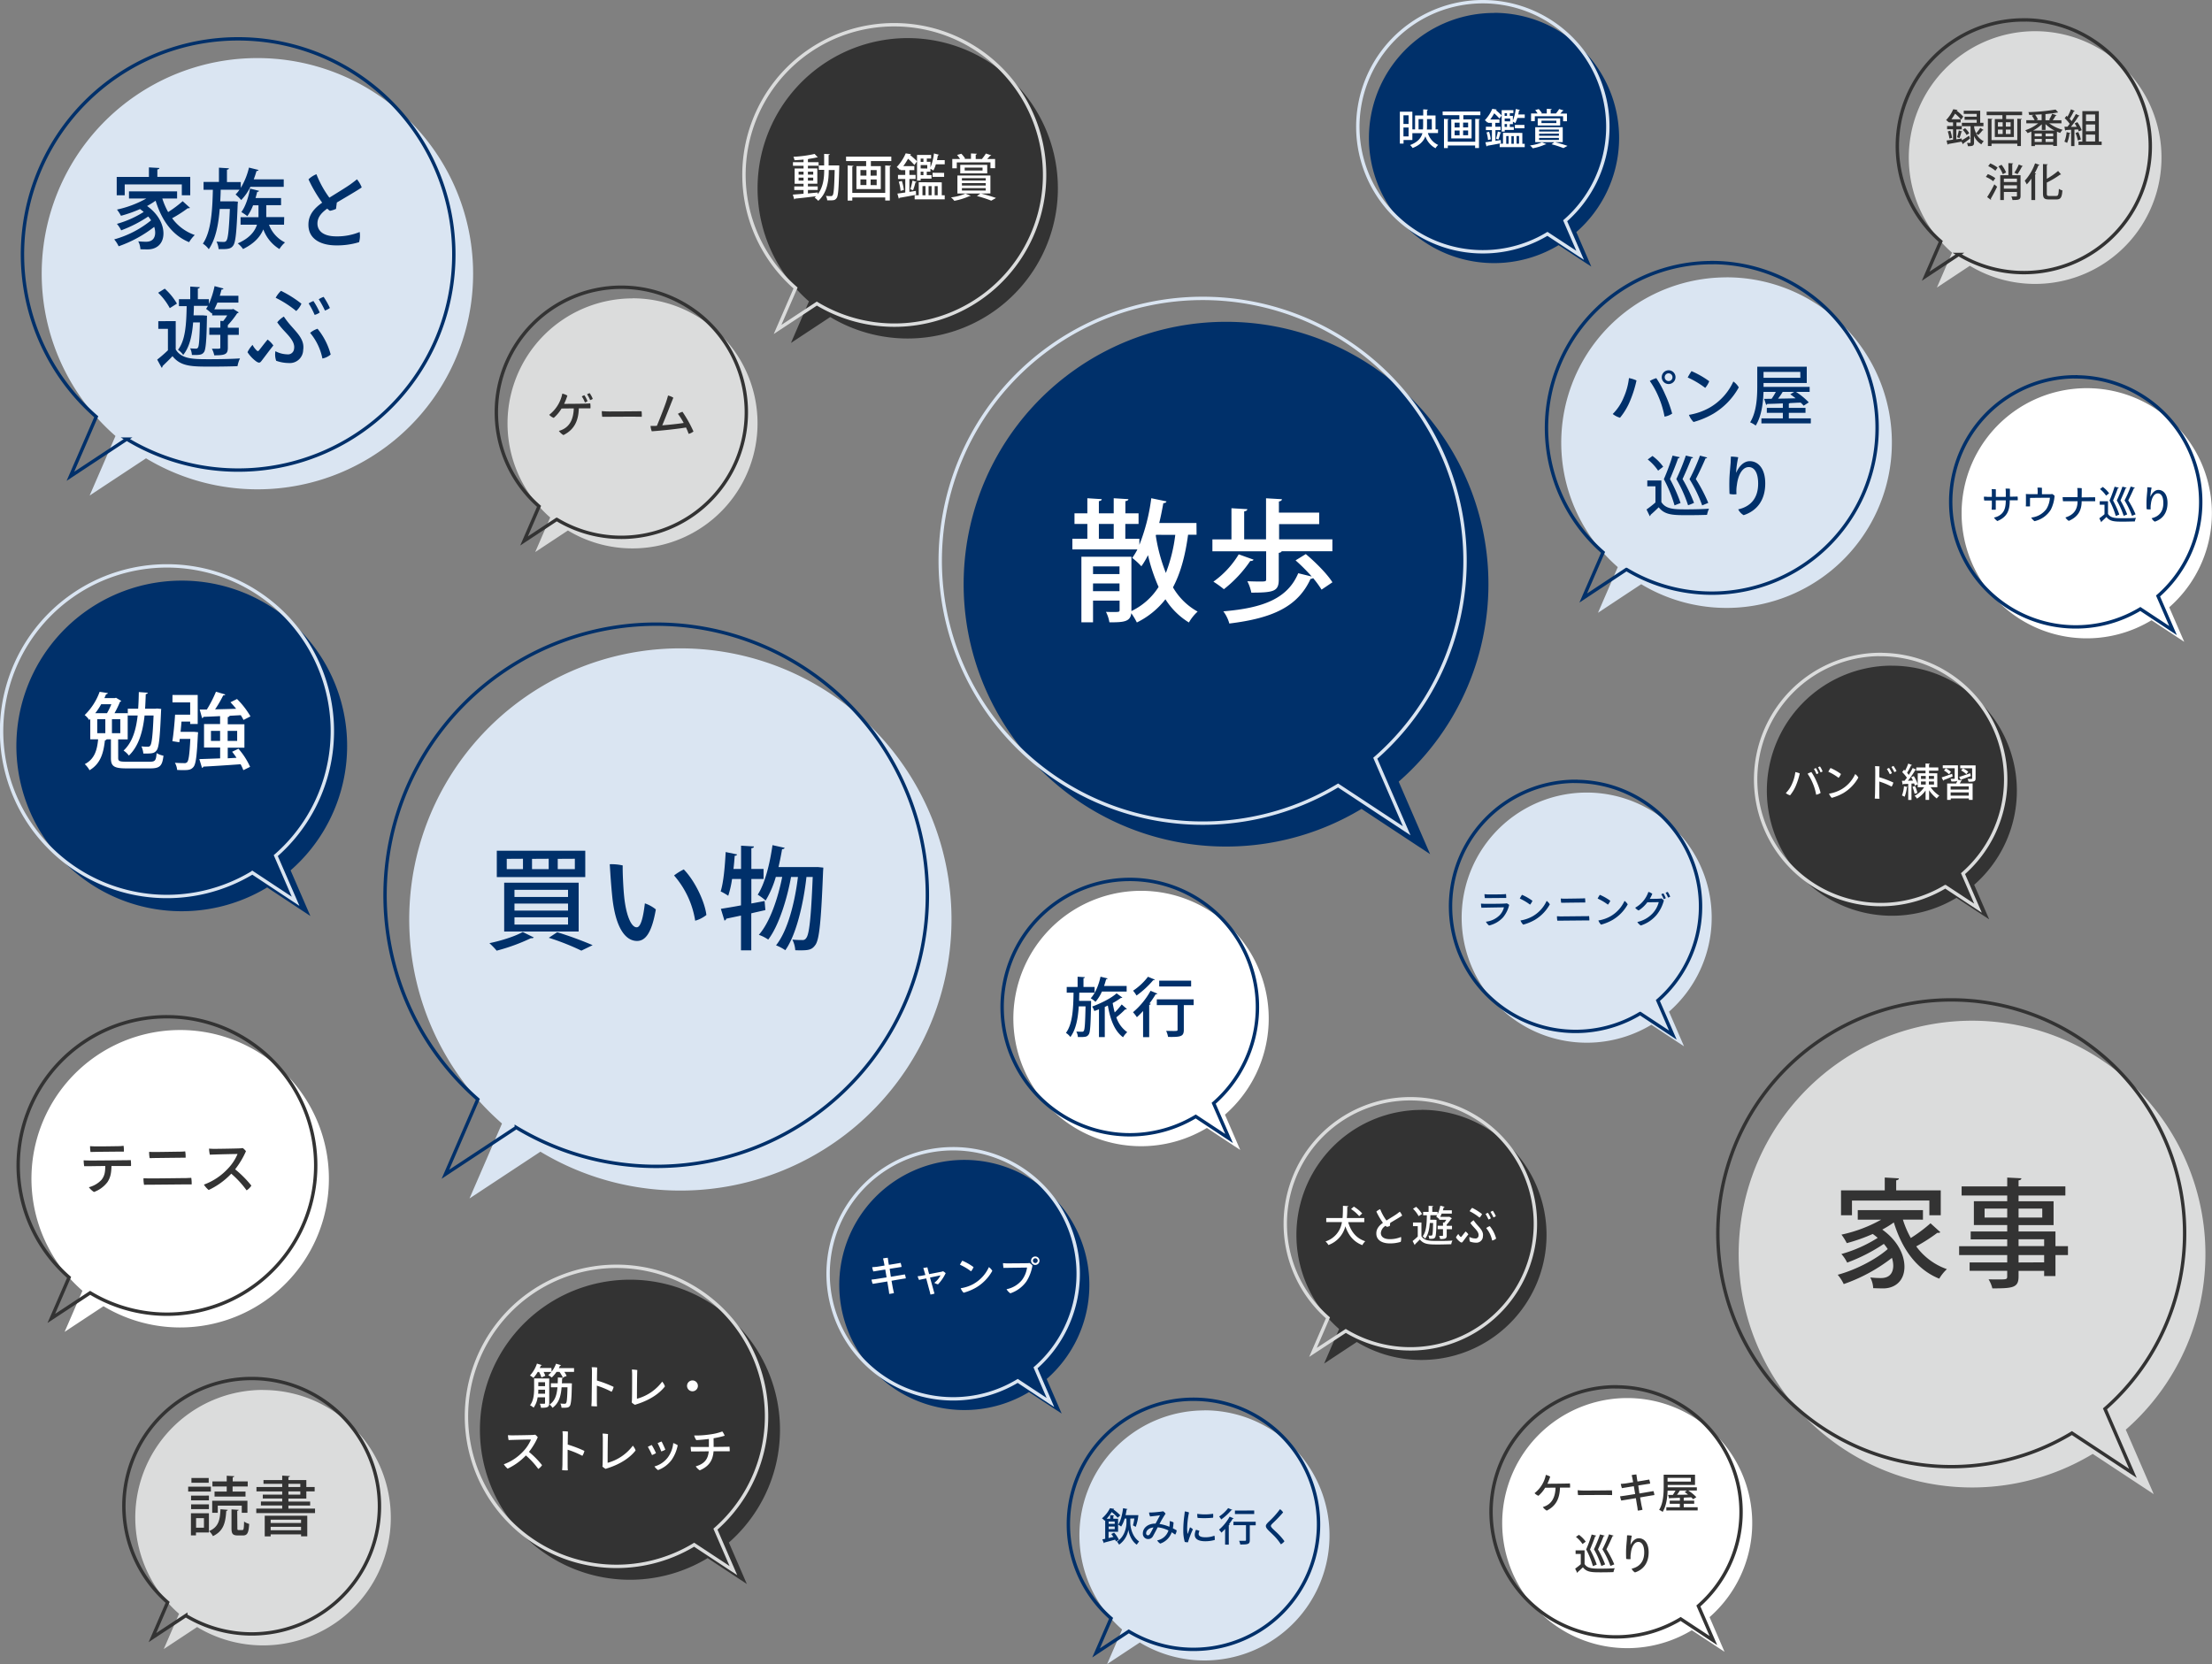 <svg xmlns="http://www.w3.org/2000/svg" viewBox="0 0 928.66 698.79"><rect x="0" y="0" width="928.66" height="698.79" fill="#808080" stroke="none"/><defs><style>.cls-1{fill:#dbdcdc;}.cls-2,.cls-4,.cls-6,.cls-9{fill:none;stroke-miterlimit:10;stroke-width:1.42px;}.cls-2{stroke:#333;}.cls-3{fill:#333;}.cls-4{stroke:#dbdcdc;}.cls-5{fill:#00306a;}.cls-6{stroke:#dae5f2;}.cls-7{fill:#fff;}.cls-8{fill:#dae5f2;}.cls-9{stroke:#00306a;}</style></defs><g id="Layer_2" data-name="Layer 2"><g id="ガイド"><path class="cls-1" d="M265.54,125.3a52.5,52.5,0,0,0-34.55,92l-6.29,14.51,13.73-9.06a52.51,52.51,0,1,0,27.11-97.49Z"/><path class="cls-2" d="M260.85,120.61a52.5,52.5,0,0,0-34.55,92L220,227.16l13.73-9.06a52.51,52.51,0,1,0,27.11-97.49Z"/><path class="cls-3" d="M381.12,16a63.06,63.06,0,0,0-41.5,110.55L332.07,144l16.49-10.88A63.07,63.07,0,1,0,381.12,16Z"/><path class="cls-4" d="M375.49,10.39A63,63,0,0,0,334,120.93l-7.56,17.42,16.49-10.87A63.07,63.07,0,1,0,375.49,10.39Z"/><path class="cls-5" d="M627.24,5.39a52.51,52.51,0,0,1,34.55,92.05l6.28,14.5-13.72-9a52.52,52.52,0,1,1-27.11-97.5Z"/><path class="cls-6" d="M622.55.71a52.5,52.5,0,0,1,34.55,92l6.29,14.51L649.66,98.2A52.51,52.51,0,1,1,622.55.71Z"/><path class="cls-3" d="M596.75,466.06a52.5,52.5,0,0,0-34.56,92l-6.28,14.5,13.72-9.05a52.52,52.52,0,1,0,27.12-97.49Z"/><path class="cls-4" d="M592.06,461.37a52.5,52.5,0,0,0-34.55,92l-6.29,14.51L565,558.86a52.51,52.51,0,1,0,27.11-97.49Z"/><path class="cls-7" d="M683.17,587.05a52.5,52.5,0,0,1,34.55,92L724,693.6l-13.73-9.06a52.51,52.51,0,1,1-27.11-97.49Z"/><path class="cls-2" d="M678.48,582.36a52.5,52.5,0,0,1,34.55,92l6.29,14.51-13.73-9.06a52.51,52.51,0,1,1-27.11-97.49Z"/><path class="cls-5" d="M404.88,487.05a52.5,52.5,0,0,1,34.55,92l6.29,14.51L432,584.54a52.52,52.52,0,1,1-27.11-97.49Z"/><path class="cls-6" d="M400.19,482.36a52.5,52.5,0,0,1,34.55,92L441,588.91l-13.73-9.06a52.51,52.51,0,1,1-27.11-97.49Z"/><path class="cls-8" d="M666.15,332.8a52.5,52.5,0,0,1,34.55,92L707,439.35l-13.72-9.05a52.52,52.52,0,1,1-27.12-97.5Z"/><path class="cls-9" d="M661.47,328.12a52.5,52.5,0,0,1,34.55,92l6.29,14.51-13.73-9.06a52.51,52.51,0,1,1-27.11-97.49Z"/><path class="cls-3" d="M794.27,279.53a52.5,52.5,0,0,1,34.55,92l6.29,14.51L821.38,377a52.51,52.51,0,1,1-27.11-97.49Z"/><path class="cls-4" d="M789.58,274.84a52.5,52.5,0,0,1,34.55,92l6.29,14.51-13.72-9.05a52.52,52.52,0,1,1-27.12-97.5Z"/><path class="cls-8" d="M505.64,592.24a52.5,52.5,0,0,0-34.55,92l-6.29,14.51,13.72-9.06a52.52,52.52,0,1,0,27.12-97.49Z"/><path class="cls-9" d="M501,587.56a52.5,52.5,0,0,0-34.55,92l-6.29,14.51,13.73-9.06A52.51,52.51,0,1,0,501,587.56Z"/><path class="cls-7" d="M75.69,432.51A62.43,62.43,0,0,0,34.61,542l-7.48,17.25,16.32-10.77A62.45,62.45,0,1,0,75.69,432.51Z"/><path class="cls-2" d="M70.12,426.94A62.42,62.42,0,0,0,29,536.38l-7.47,17.25,16.32-10.76A62.45,62.45,0,1,0,70.12,426.94Z"/><path class="cls-8" d="M108.05,24.39A90.51,90.51,0,0,0,48.48,183.07l-10.84,25,23.67-15.62A90.54,90.54,0,1,0,108.05,24.39Z"/><path class="cls-9" d="M100,16.31A90.52,90.52,0,0,0,40.4,175L29.56,200l23.67-15.62A90.54,90.54,0,1,0,100,16.31Z"/><path class="cls-3" d="M264.54,537.35A63,63,0,0,1,306,647.72l7.54,17.4-16.46-10.86a63,63,0,1,1-32.51-116.91Z"/><path class="cls-4" d="M258.92,531.73A63,63,0,0,1,300.36,642.1l7.54,17.4-16.47-10.86a63,63,0,1,1-32.51-116.91Z"/><path class="cls-5" d="M514.72,135.13a110.14,110.14,0,0,1,72.49,193.09l13.19,30.44-28.8-19a110.17,110.17,0,1,1-56.88-204.53Z"/><path class="cls-6" d="M504.89,125.3a110.14,110.14,0,0,1,72.49,193.09l13.19,30.44-28.8-19A110.17,110.17,0,1,1,504.89,125.3Z"/><path class="cls-1" d="M828,428.6a98,98,0,0,1,64.46,171.73L904.2,627.4l-25.61-16.9A98,98,0,1,1,828,428.6Z"/><path class="cls-2" d="M819.26,419.86a98,98,0,0,1,64.47,171.73l11.73,27.07-25.61-16.9a98,98,0,1,1-50.59-181.9Z"/><path class="cls-5" d="M76.31,243.81A69.4,69.4,0,0,1,122,365.47l8.31,19.17-18.15-12A69.41,69.41,0,1,1,76.31,243.81Z"/><path class="cls-6" d="M70.12,237.62a69.39,69.39,0,0,1,45.66,121.66l8.32,19.17-18.15-12A69.41,69.41,0,1,1,70.12,237.62Z"/><path class="cls-8" d="M724.86,116.47a69.4,69.4,0,0,0-45.67,121.66l-8.31,19.18,18.15-12a69.41,69.41,0,1,0,35.83-128.86Z"/><path class="cls-9" d="M718.67,110.28A69.4,69.4,0,0,0,673,231.94l-8.31,19.17,18.14-12a69.41,69.41,0,1,0,35.84-128.86Z"/><path class="cls-1" d="M110.44,583.64a53.6,53.6,0,0,0-35.27,94l-6.42,14.81,14-9.25a53.62,53.62,0,1,0,27.68-99.53Z"/><path class="cls-2" d="M105.66,578.85a53.6,53.6,0,0,0-35.28,94L64,687.64l14-9.25a53.62,53.62,0,1,0,27.68-99.54Z"/><path class="cls-7" d="M479,374.06a53.6,53.6,0,0,1,35.27,94l6.42,14.81-14-9.24A53.62,53.62,0,1,1,479,374.06Z"/><path class="cls-9" d="M474.25,369.28a53.6,53.6,0,0,1,35.28,94L516,478.06l-14-9.25a53.61,53.61,0,1,1-27.68-99.53Z"/><path class="cls-8" d="M285.65,272.25a113.81,113.81,0,0,0-74.9,199.53l-13.63,31.45,29.76-19.63a113.84,113.84,0,1,0,58.77-211.35Z"/><path class="cls-9" d="M275.49,262.09A113.81,113.81,0,0,0,200.6,461.62L187,493.07l29.75-19.63a113.84,113.84,0,1,0,58.77-211.35Z"/><path class="cls-3" d="M235.75,171.54a16.05,16.05,0,0,1-3.28,3.93,5,5,0,0,1-1.9-1.29,14.94,14.94,0,0,0,5.5-8.9,7.23,7.23,0,0,1,2.13.84,25.17,25.17,0,0,1-1.37,3.46c2.76,0,8.14-.06,9.21-.1.53,0,1.27-.07,1.76-.11a8.05,8.05,0,0,1,.08,2.09c-.45,0-1,0-1.58,0H243c-.14,5.83-2.35,9.17-6.45,11.23a6.14,6.14,0,0,1-1.92-1.76,8.93,8.93,0,0,0,2-.79c2.26-1.29,4.08-3.58,4.26-8.66Zm9.8-2.58a12.42,12.42,0,0,0-1.29-2.51,5.35,5.35,0,0,1,1.08-.49,11.44,11.44,0,0,1,1.31,2.49A3.21,3.21,0,0,1,245.55,169Zm2.21-.94a14.54,14.54,0,0,0-1.29-2.45,6.37,6.37,0,0,1,1.08-.49,10.63,10.63,0,0,1,1.31,2.41A3.64,3.64,0,0,1,247.76,168Z"/><path class="cls-3" d="M255.72,172.77c4.58,0,11.72-.06,13.62-.1a10.79,10.79,0,0,1,.08,2.35c-2.88-.12-14,0-16.59,0a15.25,15.25,0,0,1-.18-2.39C253.22,172.69,254.57,172.77,255.72,172.77Z"/><path class="cls-3" d="M289.11,182.18A28.63,28.63,0,0,0,288,179.5c-3,.55-10.6,1.37-14.36,1.6a7.4,7.4,0,0,1-.53-2.25c.42,0,1,0,1.35,0s.86,0,1.33-.08c1.26-3,3.37-8.46,4-10.4.32-1,.51-1.66.67-2.29a7.24,7.24,0,0,1,2.23.92c-.53,1.27-3.13,8-4.66,11.6,3.23-.26,6.87-.65,9-1a27.33,27.33,0,0,0-2.42-3.83,8.56,8.56,0,0,1,1.91-.86,53.3,53.3,0,0,1,4.62,8.27A5.15,5.15,0,0,1,289.11,182.18Z"/><path class="cls-7" d="M351.28,69.46l1.06,0c0,.17,0,.44,0,.66-.21,9-.42,12.06-1.07,13s-1.21,1-2.6,1c-.43,0-.89,0-1.38,0a4.86,4.86,0,0,0-.55-1.86c.91.09,1.74.09,2.12.09a.73.73,0,0,0,.71-.36c.47-.59.68-3.26.85-10.59h-2.49c0,4.23-.51,9.43-4.4,12.93A8,8,0,0,0,342,83a6.69,6.69,0,0,0,.59-.6c-3.27.43-6.63.81-8.81,1a.41.41,0,0,1-.32.32l-.61-2c1.2-.09,2.77-.21,4.5-.38V79.79h-3.89v-1.5h3.89V77.17h-3.74V70.75h3.74V69.61h-4.44v-1.5h4.44V67c-1.27.13-2.58.22-3.78.28a5.57,5.57,0,0,0-.49-1.44A52,52,0,0,0,342,64.64l1.37,1.46a.32.32,0,0,1-.21,0,1,1,0,0,1-.23,0,31.82,31.82,0,0,1-3.38.61,1.76,1.76,0,0,1-.36.13v1.25h4.48v1.5h-4.48v1.14h3.95v6.42h-3.95v1.12h4.1v1.5h-4.1v1.46l4.12-.4v.74c2.39-3.11,2.71-7.08,2.71-10.25h-2.27V69.46H346V64.62l2.36.13c0,.19-.15.29-.48.35v4.36Zm-16,2.64v1.23h2.07V72.1Zm0,3.72h2.07V74.59h-2.07Zm6.13-3.72h-2.22v1.23h2.22Zm0,3.72V74.59h-2.22v1.23Z"/><path class="cls-7" d="M355.2,65.78h19v1.86h-8.58v2.11h4.16v9.64H359.55V69.75h4.08V67.64H355.2ZM371.64,81V69.48l2.45.15c0,.17-.17.29-.51.34V84.19h-1.94V82.92H357.82v1.31h-1.95V69.48l2.43.15c0,.17-.15.29-.48.34V81Zm-10.4-9.6v2.35h2.51V71.42Zm0,3.93v2.39h2.51V75.35Zm6.81-1.58V71.42h-2.54v2.35Zm0,4V75.35h-2.54v2.39Z"/><path class="cls-7" d="M384.51,80.15l.09,1.63c-2.56.51-5.22,1-6.93,1.27a.41.41,0,0,1-.34.34l-.57-2.1c.91-.12,2.05-.27,3.3-.46V75.16H377V73.45h3.05v-2h-1.88v-.43l-.36.41a5.64,5.64,0,0,0-1.34-1.29,19.3,19.3,0,0,0,3.77-5.75l2.22.36c-.05.17-.17.27-.47.29a25.71,25.71,0,0,1,3,2.69l-1.1,1.56a26.57,26.57,0,0,0-2.66-2.64,27.25,27.25,0,0,1-2,3.11h4.63v1.69h-2.07v2h2.6v1.71h-2.6v5.41Zm-6.42,0a17.31,17.31,0,0,0-.76-3.85l1.29-.31a18.44,18.44,0,0,1,.84,3.78Zm6.72-3.74c-.08.13-.23.19-.48.19a27,27,0,0,1-1,3.28l-1.14-.43a27.92,27.92,0,0,0,.91-3.63Zm10.57.15V82h1.24V83.7H384V82h1.71V76.52Zm-1.16-11.58c-.05.16-.19.25-.47.25-.11.65-.23,1.35-.38,2h3.25V69h-3.71a14.84,14.84,0,0,1-1.06,2.62,10,10,0,0,0-1.23-.76V72.1h-1.54v1.42h2V75h-4.57v.84H385V65.06h5.9v1.5h-1.8v1.38h1.54V70.3a23,23,0,0,0,1.46-5.87Zm-6.54,1.62h-1.16v1.38h1.16Zm1.61,4.17V69.31h-2.77v1.42Zm-1.61,2.79V72.1h-1.16v1.42Zm-.4,4.6V82h1.27V78.12Zm3.83,0h-1.27V82h1.27Zm5.26-5.58v1.69h-4.84V72.54Zm-2.7,5.58H392.4V82h1.27Z"/><path class="cls-7" d="M407.47,82.2c-.1.17-.25.17-.5.17a28.53,28.53,0,0,1-6.32,1.95,8.67,8.67,0,0,0-1.4-1.44,21.25,21.25,0,0,0,6.07-1.59Zm-5.79-14v2.47H399.8V66.77h3.28a15.42,15.42,0,0,0-1.27-1.71l1.78-.5a10.92,10.92,0,0,1,1.6,2l-.46.16h2.91V64.43l2.5.13c0,.19-.17.29-.51.35v1.86h2.81l-.17-.06a16.51,16.51,0,0,0,1.63-2.24l2.26.74c-.08.15-.25.21-.49.21-.33.4-.8.91-1.24,1.35h3.34v3.87h-1.95V68.17Zm10.17,13.06v0c2.26.57,4.8,1.33,6.3,1.88l-2,1.12a46.57,46.57,0,0,0-6-1.94l1.48-1.08h-9.68V73.69H415.8v7.54Zm2.62-8.45H403.14v-3.6h11.33Zm-10.63,2v1h10v-1Zm0,2.09v1h10v-1Zm0,2.11v1h10V79ZM405,70.37v1.22h7.5V70.37Z"/><path class="cls-7" d="M603.71,55.86h-4.25a7.91,7.91,0,0,0,4.33,5,5.71,5.71,0,0,0-1.11,1.38,8.83,8.83,0,0,1-4.26-5c-.75,2-2.27,3.7-5.37,4.91A6.32,6.32,0,0,0,592,60.91c3.28-1.25,4.63-3,5.18-5h-4.23V58.8h-3.7v1.49h-1.55V46.91h5.25v7.43h1.14V48.48h3.42V45.91l2,.12c0,.14-.12.25-.41.28v2.17h3.58v5.86h1.06Zm-12.35-7.45h-2.15v3.64h2.15Zm-2.15,8.87h2.15V53.53h-2.15Zm6.34-2.94h1.85c.05-.54.07-1.11.07-1.69V50h-1.92ZM601.1,50h-2v2.7c0,.56,0,1.13-.05,1.67h2.08Z"/><path class="cls-7" d="M605.65,46.82H621.5v1.55h-7.15v1.76h3.47v8h-8.54v-8h3.4V48.37h-7Zm13.7,12.7V49.9l2,.13c0,.14-.15.24-.43.28V62.16h-1.62V61.1H607.84v1.09h-1.62V49.9l2,.13c0,.14-.12.24-.4.28v9.21Zm-8.66-8v2h2.09v-2Zm0,3.28v2h2.09v-2Zm5.67-1.32v-2h-2.11v2Zm0,3.31v-2h-2.11v2Z"/><path class="cls-7" d="M630.07,58.8l.07,1.35c-2.13.42-4.35.83-5.78,1.06a.32.32,0,0,1-.28.28l-.47-1.74c.75-.11,1.71-.23,2.74-.39V54.64h-2.53V53.21h2.53V51.58h-1.56v-.36l-.3.34a5.39,5.39,0,0,0-1.11-1.08,16,16,0,0,0,3.13-4.78l1.85.29c0,.15-.14.23-.39.25a21.15,21.15,0,0,1,2.47,2.24l-.92,1.3a21.82,21.82,0,0,0-2.21-2.2,22,22,0,0,1-1.66,2.59h3.86v1.41h-1.73v1.63H630v1.43h-2.17v4.51Zm-5.35,0a14.61,14.61,0,0,0-.64-3.2l1.08-.27a16,16,0,0,1,.7,3.15Zm5.6-3.12a.44.44,0,0,1-.41.16,20,20,0,0,1-.83,2.73l-1-.35a24.4,24.4,0,0,0,.76-3Zm8.8.13v4.56h1v1.42H629.61V60.33H631V55.77Zm-1-9.65q0,.21-.39.21c-.08.54-.19,1.13-.31,1.69h2.71v1.46h-3.1a11.89,11.89,0,0,1-.88,2.18,9.47,9.47,0,0,0-1-.63v1.06h-1.29v1.18h1.68v1.25h-3.81v.7h-1.28v-9h4.91v1.25h-1.5v1.15h1.29v2a19.42,19.42,0,0,0,1.21-4.89Zm-5.44,1.35h-1v1.15h1Zm1.34,3.47V49.76h-2.31v1.18Zm-1.34,2.33V52.09h-1v1.18Zm-.33,3.84v3.22h1V57.11Zm3.18,0h-1v3.22h1ZM640,52.46v1.41h-4V52.46Zm-2.26,4.65h-1.05v3.22h1.05Z"/><path class="cls-7" d="M649.19,60.5c-.09.14-.22.14-.43.14a23.12,23.12,0,0,1-5.26,1.63,7.33,7.33,0,0,0-1.16-1.2,17.76,17.76,0,0,0,5-1.32Zm-4.83-11.69v2.06h-1.57V47.65h2.73a11.63,11.63,0,0,0-1-1.43L646,45.8a9.25,9.25,0,0,1,1.33,1.71l-.38.14h2.43V45.7l2.08.1c0,.16-.15.25-.43.3v1.55h2.34l-.14,0a14.28,14.28,0,0,0,1.36-1.87l1.88.62a.43.43,0,0,1-.4.17c-.28.34-.67.76-1,1.13h2.78v3.22h-1.62V48.81Zm8.47,10.88v0c1.89.48,4,1.11,5.25,1.57l-1.71.93a40.81,40.81,0,0,0-5-1.62l1.23-.9h-8.07V53.41h11.55v6.28Zm2.18-7h-9.43v-3H655Zm-8.85,1.71v.83h8.31v-.83Zm0,1.74V57h8.31V56.1Zm0,1.76v.87h8.31v-.87Zm1-7.22v1h6.25v-1Z"/><path class="cls-7" d="M572.76,513.2H566c1.16,3.9,3.35,6.78,7.17,8a6.61,6.61,0,0,0-1.22,1.64c-3.66-1.39-5.81-4.1-7.13-7.92a11.31,11.31,0,0,1-7.11,7.87,5.71,5.71,0,0,0-1.22-1.5,10.06,10.06,0,0,0,6.89-8.12H556.8v-1.72h6.83c.18-1.71.16-3.45.18-5.13l2.25.15c0,.17-.17.3-.44.33,0,1.5,0,3.06-.19,4.65h7.33Zm-4.37-6.53a16.5,16.5,0,0,1,3.5,2.85l-1.25,1.17a16.77,16.77,0,0,0-3.43-3Z"/><path class="cls-7" d="M588.19,519.4a4.79,4.79,0,0,1-.12,2.06,15,15,0,0,1-4.62.65c-3,0-5.67-1.23-5.63-4.22,0-2,1.3-3.36,2.78-4.42a28.24,28.24,0,0,1-2.76-4.72,4.86,4.86,0,0,1,1.6-1,20.53,20.53,0,0,0,2.64,4.76c1.55-1,3.42-2.1,4.28-2.72.49-.35,1-.75,1.3-1a5.47,5.47,0,0,1,1,1.64c-.45.38-3.25,2-5,3.06-.06.42-.13.92-.16,1.29a5.1,5.1,0,0,1-1.23.38,2.3,2.3,0,0,1-.55-.44,3.89,3.89,0,0,0-2,3c0,1.48,1.11,2.61,3.8,2.61A11.77,11.77,0,0,0,588.19,519.4Z"/><path class="cls-7" d="M596.76,513.33v5.74c1.22,2,3.5,2,6.89,2,2.09,0,4.56,0,6.12-.16a6.15,6.15,0,0,0-.51,1.57c-1.35,0-3.41.09-5.32.09-4,0-6.16,0-7.85-2.12-.69.74-1.42,1.47-2,2,0,.18,0,.26-.18.32l-.86-1.66c.67-.53,1.46-1.2,2.16-1.88v-4.35h-2v-1.55Zm-2.22-6.57a12.52,12.52,0,0,1,2.47,3l-1.43.91a12.72,12.72,0,0,0-2.36-3.11Zm8.56,5.48c-.07.61,0,6.51-.6,7.34-.37.53-.74.65-2.46.6a3.42,3.42,0,0,0-.36-1.34c.51,0,1,0,1.22,0a.4.4,0,0,0,.37-.21c.21-.3.3-1.55.39-5.09h-1.38c-.21,2.66-.7,5-2,6.59a4,4,0,0,0-1-1c1.5-1.9,1.69-5.09,1.76-8.84h-1.57v-1.41h2.29v-2.55l1.94.12c0,.14-.13.25-.39.28v2.15h2.24v1a18,18,0,0,0,1.14-3.61l1.82.49a.37.37,0,0,1-.41.19c-.11.43-.21.85-.35,1.27h3.77v1.39h-4.27c-.19.48-.4.94-.61,1.36h3.59l.23-.07,1.11.68c0,.11-.18.16-.3.18a18.69,18.69,0,0,1-1.9,2.43v.53h2.22v1.43h-2.22v2.6c0,1.32-.51,1.53-2.75,1.53a4.81,4.81,0,0,0-.47-1.33H605c.73,0,.81,0,.81-.24v-2.57h-2.23v-1.43h2.23v-1.37l.58,0a9.36,9.36,0,0,0,.81-1.14h-3v-.55l-.11.16a9.06,9.06,0,0,0-1.12-.93c.12-.18.24-.39.37-.62h-2.84c0,.65,0,1.28-.07,1.92H602l.31,0Z"/><path class="cls-7" d="M614.1,521.41c-.32.42-.53.39-1,.14a7.11,7.11,0,0,1-1.85-1.92,5.44,5.44,0,0,1,1-1.48,4.12,4.12,0,0,0,.88,1.16c.19.15.28.11.41,0,.36-.44,1.11-1.43,1.76-2.2a4.86,4.86,0,0,1,1.16,1.2C615.72,519.24,614.73,520.6,614.1,521.41Zm2.83-2a5.38,5.38,0,0,0,2.43.63,1.21,1.21,0,0,0,1.36-1.07c.28-1.41-1.06-2.66-2.18-3.89a13.31,13.31,0,0,1-1.22-1.52,5,5,0,0,1,1.34-1.16,19.47,19.47,0,0,0,1.25,1.64c1.51,1.74,3,3.06,2.66,5.14a2.71,2.71,0,0,1-2.87,2.63,7.84,7.84,0,0,1-2.57-.46A3.83,3.83,0,0,1,616.93,519.42Zm4.21-8.13a21.22,21.22,0,0,0-4.15-2.68,5.45,5.45,0,0,1,1.07-1.41,22.58,22.58,0,0,1,4.14,2.61A4.39,4.39,0,0,1,621.14,511.29Zm4.76.29a3,3,0,0,1-1,.5,19.13,19.13,0,0,0-1.22-2.33,6.74,6.74,0,0,1,1-.47A14.7,14.7,0,0,1,625.9,511.58Zm.54,9.32a11.58,11.58,0,0,0-2.48-5.19,4.31,4.31,0,0,1,1.5-.83,13.89,13.89,0,0,1,2.66,5.21A3.62,3.62,0,0,1,626.44,520.9ZM628,510.67a4.34,4.34,0,0,1-1,.53,16.74,16.74,0,0,0-1.25-2.29,4.61,4.61,0,0,1,1-.5A16.74,16.74,0,0,1,628,510.67Z"/><path class="cls-3" d="M648.7,624.71a13.87,13.87,0,0,1-2.81,3.38,4.22,4.22,0,0,1-1.64-1.11,12.94,12.94,0,0,0,4.73-7.66,6.54,6.54,0,0,1,1.84.72,23.5,23.5,0,0,1-1.18,3c2.37,0,7-.06,7.92-.09.46,0,1.09,0,1.51-.09a6.31,6.31,0,0,1,.07,1.8c-.38,0-.89,0-1.35,0h-2.87c-.12,5-2,7.88-5.55,9.66a5.36,5.36,0,0,1-1.65-1.51,7.4,7.4,0,0,0,1.69-.69c1.93-1.11,3.5-3.08,3.66-7.45Z"/><path class="cls-3" d="M665,625.89c3.94,0,10.09-.06,11.72-.09a9.68,9.68,0,0,1,.08,2c-2.49-.1-12.08,0-14.29,0a13.58,13.58,0,0,1-.15-2.06C662.89,625.82,664.05,625.89,665,625.89Z"/><path class="cls-3" d="M688.27,627.12l5.89-1a6.38,6.38,0,0,1,.4,1.67c-.72.09-3.26.51-6,1,.28,1.59.51,2.91.61,3.38s.27,1.2.41,1.78a9.32,9.32,0,0,1-2,.35c-.07-.63-.12-1.23-.23-1.79s-.3-1.8-.56-3.42l-6.13,1a7.1,7.1,0,0,1-.49-1.8c.41,0,1-.12,1.6-.19s2.5-.39,4.72-.74l-.56-3.29c-2.24.35-4.32.7-5,.81a8.87,8.87,0,0,1-.47-1.8c.53,0,.95-.07,1.55-.12.33,0,1.83-.28,3.63-.57-.14-.79-.25-1.37-.3-1.62-.11-.52-.23-1-.32-1.35a10.48,10.48,0,0,1,2-.28c0,.33.1.81.18,1.32,0,.21.12.81.26,1.64,2.24-.36,4.42-.73,4.93-.83a8.15,8.15,0,0,1,.4,1.71c-.47.07-2.65.4-5,.79Z"/><path class="cls-3" d="M706.88,632.91h5.85v1.34H699.57v-1.34h5.67v-1.46H701v-1.32h4.26v-1.2c-1.58.07-3,.13-4.15.14a.36.36,0,0,1-.28.25l-.53-1.59,2,0a19.31,19.31,0,0,0,1.11-1.81H700.1c-.09,2.9-.53,6.46-2.08,8.94a6.1,6.1,0,0,0-1.47-.86c1.76-2.82,1.91-6.87,1.91-9.72v-5.06h13.16v4.32H700.14v1h12.25v1.34h-3.61a17.85,17.85,0,0,1,3.4,2.78l-1.35.88a8.61,8.61,0,0,0-.8-.81l-2.87.12a.53.53,0,0,1-.28.11v1.16h4.39v1.32h-4.39Zm3-12.34h-9.79v1.57h9.79Zm-1.64,5.32h-3a15.13,15.13,0,0,1-1.21,1.77c1.46,0,3.06,0,4.65-.08-.46-.39-.95-.74-1.41-1.06Z"/><path class="cls-3" d="M665.25,651v5.74c1.2,1.94,3.54,1.94,6.66,1.94,2,0,4.45-.06,6-.18a8.08,8.08,0,0,0-.53,1.64c-1.32.05-3.33.09-5.14.09-3.84,0-6.06,0-7.69-2.1-.76.74-1.54,1.46-2.19,2a.33.33,0,0,1-.19.33l-.87-1.78a27,27,0,0,0,2.35-1.85v-4.31h-2.17V651Zm-2.36-6.52a12.86,12.86,0,0,1,2.85,2.87l-1.35,1a13.24,13.24,0,0,0-2.77-3Zm7.24.34c-.06.18-.16.26-.43.28-.44,1.3-1.39,3.72-2.16,5.53a42.45,42.45,0,0,1,2.82,6.36l-1.61.63a35.27,35.27,0,0,0-2.83-7,57.23,57.23,0,0,0,2.3-6.27Zm3.54,0c0,.16-.18.25-.43.25-.49,1.3-1.51,3.7-2.36,5.53a42.2,42.2,0,0,1,3,6.3c-.67.3-1.13.48-1.59.66a36.47,36.47,0,0,0-3.11-7,56.66,56.66,0,0,0,2.55-6.25Zm3.75,0c-.06.14-.16.23-.43.23-.54,1.3-1.65,3.71-2.58,5.51a42.5,42.5,0,0,1,3.31,6.32l-1.62.67a36.44,36.44,0,0,0-3.37-7,52.61,52.61,0,0,0,2.78-6.27Z"/><path class="cls-3" d="M684.45,648.92c.6-1.39,1.82-3,3.6-3,2,0,4.1,1.72,4.1,5.91,0,4.47-2.24,7.29-5.74,8.44A3.66,3.66,0,0,1,685,658.7c3.09-.69,5.29-2.77,5.29-6.85,0-3.05-1.1-4.39-2.48-4.39-1.78,0-2.87,2.24-3.13,4.74a9.89,9.89,0,0,0-.11,2.46,5.08,5.08,0,0,1-1.85-.07c-.05-.86-.07-2.34-.05-3.24,0-1.56.28-4.13.35-5.12,0-.53.06-1.11.06-1.55a10.78,10.78,0,0,1,2,.18,24.66,24.66,0,0,0-.56,4.06Z"/><path class="cls-7" d="M374,536.13l5.88-1a6.59,6.59,0,0,1,.41,1.67c-.73.09-3.26.51-6,1,.28,1.58.51,2.9.62,3.38s.26,1.19.4,1.78a10.6,10.6,0,0,1-2,.35c-.07-.64-.13-1.23-.23-1.8s-.3-1.79-.57-3.41c-2.74.45-5.33.89-6.12,1a7.14,7.14,0,0,1-.5-1.79l1.61-.19,4.71-.74-.56-3.3-5,.81a8.82,8.82,0,0,1-.48-1.79l1.55-.13c.34,0,1.83-.28,3.63-.56-.14-.79-.25-1.37-.3-1.62-.11-.53-.23-1-.32-1.36a11.48,11.48,0,0,1,2-.28c0,.34.11.81.18,1.32,0,.21.12.81.26,1.64,2.24-.35,4.42-.72,4.93-.83a9.15,9.15,0,0,1,.41,1.71l-5,.79Z"/><path class="cls-7" d="M388,533.67a10.43,10.43,0,0,0-.39-1.22c.39-.08,1.31-.24,1.75-.28.05.27.16.78.26,1.13s.28,1.06.46,1.72c2.11-.42,4.56-.89,5.14-1a4.91,4.91,0,0,0,.71-.22,6.6,6.6,0,0,1,1.09.8,17.9,17.9,0,0,1-3.21,4.7,5.19,5.19,0,0,1-1.57-.64,8.82,8.82,0,0,0,2.61-3.13l-4.4.92c.67,2.44,1.43,5.15,1.58,5.72.06.23.25.83.3,1a6.47,6.47,0,0,1-1.72.41c-.05-.3-.16-.79-.25-1.15-.25-.88-.93-3.46-1.51-5.61-1.43.28-2.64.54-3,.63a7.89,7.89,0,0,1-.6-1.55c.53-.05,1-.1,1.55-.19l1.69-.34Z"/><path class="cls-7" d="M408.73,532.07a6.64,6.64,0,0,1-1.07,1.76,23.62,23.62,0,0,0-4.65-2.77,14.51,14.51,0,0,1,1-1.69A23.31,23.31,0,0,1,408.73,532.07Zm.07,7a15.27,15.27,0,0,0,6.36-7,4.86,4.86,0,0,1,1.44,1.57,18.72,18.72,0,0,1-6.79,7,22.71,22.71,0,0,1-5.25,2.19,5.41,5.41,0,0,1-1.23-1.89A16.52,16.52,0,0,0,408.8,539.09Z"/><path class="cls-7" d="M430.93,538.07a13.58,13.58,0,0,1-6.76,5,5.31,5.31,0,0,1-1.6-1.72,11.14,11.14,0,0,0,6.53-3.93,11.26,11.26,0,0,0,2.08-5.16l-9.88.14a12.7,12.7,0,0,1-.21-2c.67.07,1.42.1,2,.1.9,0,7.13-.05,8.14-.07a9.38,9.38,0,0,0,1-.09,5.69,5.69,0,0,1,1.22,1.06A18,18,0,0,1,430.93,538.07Zm1.94-8.72a1.74,1.74,0,0,1,1.76-1.74,1.77,1.77,0,1,1-1.76,1.76Zm.79,0a1,1,0,1,0,1-1,1,1,0,0,0-1,1Z"/><path class="cls-5" d="M631,385.24a11.64,11.64,0,0,1-5.84,3.38,5.35,5.35,0,0,1-1.34-1.59,9.68,9.68,0,0,0,5.75-2.71,7.3,7.3,0,0,0,1.83-3.32c-.93,0-8.1.12-9.44.17a7.09,7.09,0,0,1-.2-1.74c.59.05,1.13.07,1.74.09,1,0,7.19,0,8.3-.12a6,6,0,0,0,.8-.08,4.22,4.22,0,0,1,1,.65A12.79,12.79,0,0,1,631,385.24Zm-6.39-9.66c1,0,5.49,0,6.3-.07.56,0,1-.06,1.34-.1a8.5,8.5,0,0,1,.1,1.64l-7.53.06c-.26,0-1,0-1.44,0a11.74,11.74,0,0,1-.15-1.64Z"/><path class="cls-5" d="M643.36,378.24a5.82,5.82,0,0,1-1,1.63,22,22,0,0,0-4.31-2.56,12.52,12.52,0,0,1,.93-1.57A22.48,22.48,0,0,1,643.36,378.24Zm.06,6.52a14.2,14.2,0,0,0,5.9-6.47,4.7,4.7,0,0,1,1.34,1.45,17.27,17.27,0,0,1-6.3,6.52,20.39,20.39,0,0,1-4.87,2,4.93,4.93,0,0,1-1.15-1.75A15.38,15.38,0,0,0,643.42,384.76Z"/><path class="cls-5" d="M655.13,384.81c1,0,9.67-.1,10.56-.1.5,0,1,0,1.45-.06a11.77,11.77,0,0,1,.12,1.84h-1.18l-10.44.1c-.57,0-1.34,0-1.82,0a8.71,8.71,0,0,1-.16-1.86Zm1.59-7.45c1.34,0,6.14-.08,7.14-.1a14.39,14.39,0,0,0,1.57-.08,8.74,8.74,0,0,1,.11,1.78c-1,0-7.57.08-8.71.1l-1.4,0a9.11,9.11,0,0,1-.15-1.78C655.8,377.34,656.18,377.36,656.72,377.36Z"/><path class="cls-5" d="M676.05,378.24a5.79,5.79,0,0,1-1,1.63,22.1,22.1,0,0,0-4.32-2.56,13.87,13.87,0,0,1,.93-1.57A21.91,21.91,0,0,1,676.05,378.24Zm.07,6.52a14.31,14.31,0,0,0,5.9-6.47,4.7,4.7,0,0,1,1.34,1.45,17.3,17.3,0,0,1-6.31,6.52,20.22,20.22,0,0,1-4.87,2,4.9,4.9,0,0,1-1.14-1.75A15.38,15.38,0,0,0,676.12,384.76Z"/><path class="cls-5" d="M696.54,377.36a6.44,6.44,0,0,0,1-.12,6,6,0,0,1,1,.87,16.12,16.12,0,0,1-3,6,14.56,14.56,0,0,1-6.68,4.51,4.37,4.37,0,0,1-1.46-1.47,12.45,12.45,0,0,0,6.39-3.59,11,11,0,0,0,2.6-4.74l-4.79.06a14.37,14.37,0,0,1-3.64,3.43,3.73,3.73,0,0,1-1.46-1.16,12,12,0,0,0,5.54-6.63,4.57,4.57,0,0,1,1.64.8,13.88,13.88,0,0,1-1.06,2.11c3.35,0,3.84-.07,3.84-.07Zm1.81-2.21a11.07,11.07,0,0,1,1,2,2.39,2.39,0,0,1-.9.37,10.75,10.75,0,0,0-1-2A3.21,3.21,0,0,1,698.35,375.15Zm2.84,1.36a2.38,2.38,0,0,1-.91.37,11.61,11.61,0,0,0-1-2,5.83,5.83,0,0,1,.88-.36A9.84,9.84,0,0,1,701.19,376.51Z"/><path class="cls-7" d="M753.73,324.2a7.85,7.85,0,0,1,1.86.57,29,29,0,0,1-1.5,4.82,16.48,16.48,0,0,1-2.56,4.36,5,5,0,0,1-1.8-.93,12.28,12.28,0,0,0,2.71-4.1A16.29,16.29,0,0,0,753.73,324.2Zm5.15.7a7.85,7.85,0,0,1,1.6-.7,24.26,24.26,0,0,1,2.14,3.94,28.29,28.29,0,0,1,1.73,4.8,4.78,4.78,0,0,1-1.88.77,21.82,21.82,0,0,0-1.5-5A20.5,20.5,0,0,0,758.88,324.9Zm4.58-.25a2.49,2.49,0,0,1-.85.4,13.15,13.15,0,0,0-1.07-2.16,6.51,6.51,0,0,1,.82-.38A12,12,0,0,1,763.46,324.65Zm1.71-.71a2.93,2.93,0,0,1-.85.37,12.39,12.39,0,0,0-1.06-2.09,3.52,3.52,0,0,1,.82-.38A9.1,9.1,0,0,1,765.17,323.94Z"/><path class="cls-7" d="M772.89,325a6.12,6.12,0,0,1-1,1.63,21.54,21.54,0,0,0-4.31-2.57,14.16,14.16,0,0,1,.93-1.57A22.23,22.23,0,0,1,772.89,325Zm.07,6.52a14.21,14.21,0,0,0,5.89-6.48,4.61,4.61,0,0,1,1.34,1.46,17.42,17.42,0,0,1-6.3,6.52,21.25,21.25,0,0,1-4.87,2,5.11,5.11,0,0,1-1.15-1.75A15.43,15.43,0,0,0,773,331.49Z"/><path class="cls-7" d="M789,326.37a43.7,43.7,0,0,1,5.88,2.22,5.32,5.32,0,0,1-.73,1.72,30.49,30.49,0,0,0-5.15-2.14c0,2.4,0,4.69,0,5.26s0,1.34.07,1.95a12.32,12.32,0,0,1-2-.07c.05-.51.1-1.26.11-1.91.05-1.29.12-8.75.1-9.79a16,16,0,0,0-.1-1.88,11.79,11.79,0,0,1,1.91.1C789,322.35,789,324.25,789,326.37Zm4.38-1.29a19,19,0,0,0-1.21-2.19,5.64,5.64,0,0,1,.9-.43,13.16,13.16,0,0,1,1.22,2.18A2.66,2.66,0,0,1,793.39,325.08Zm2.83-1.34a3,3,0,0,1-.9.49,18.13,18.13,0,0,0-1.24-2.16,4.25,4.25,0,0,1,.88-.44A15.28,15.28,0,0,1,796.22,323.74Z"/><path class="cls-7" d="M800.89,330.49c0,.11-.14.18-.34.18a14.47,14.47,0,0,1-.95,3.9,7.12,7.12,0,0,0-1.11-.53,13.53,13.53,0,0,0,.85-3.91Zm3-.61a7.14,7.14,0,0,0-.29-.91l-1.11.06v6.87h-1.36v-6.77l-2.07.1a.31.31,0,0,1-.26.23l-.33-1.6,1.11,0c.29-.37.62-.82,1-1.27a14.42,14.42,0,0,0-2-2.39c.36-.42.57-.72.79-1l.44.42a24.83,24.83,0,0,0,1.34-3l1.55.63a.41.41,0,0,1-.39.17,25,25,0,0,1-1.67,3.07,7.88,7.88,0,0,1,.72.9A29.59,29.59,0,0,0,803,322.5l1.51.7a.49.49,0,0,1-.41.15,44.13,44.13,0,0,1-3.09,4.48l2.12-.05a13.9,13.9,0,0,0-.76-1.43l1.11-.45a13.8,13.8,0,0,1,1.63,3.45Zm.09.17a15.59,15.59,0,0,1,1,2.87l-1.18.4a15.88,15.88,0,0,0-.89-2.91Zm9.36.5h-2.81a13.09,13.09,0,0,0,3.66,3.55,5.81,5.81,0,0,0-1.08,1.18,14.73,14.73,0,0,1-3.22-3.45v4.05h-1.48v-3.94a12.41,12.41,0,0,1-3.6,3.4,6.4,6.4,0,0,0-1-1.17,10.87,10.87,0,0,0,4-3.62h-2.69V324.7h3.27v-1.11h-3.86v-1.32h3.86v-1.68l1.84.11c0,.15-.11.23-.36.26v1.31h3.88v1.32h-3.88v1.11h3.45Zm-6.86-4.72v1.24h2v-1.24Zm0,2.32v1.28h2v-1.28Zm5.47-1.08v-1.24h-2.16v1.24Zm0,2.36v-1.28h-2.16v1.28Z"/><path class="cls-7" d="M815.15,326.44c1.13-.35,2.78-.94,4.4-1.51l.23,1.11c-1.38.58-2.8,1.16-3.75,1.51a.3.3,0,0,1-.18.29Zm6.85.4a2.61,2.61,0,0,1,0,.54l1.72.43c0,.1-.18.16-.38.16a10.67,10.67,0,0,1-.59,1h5.41v6.91h-1.57v-.62h-7.61v.62h-1.51V329h3.78c.18-.38.37-.84.52-1.23-.39.39-1.08.39-2.5.39a5.21,5.21,0,0,0-.41-1.12h.93c.76,0,.84,0,.84-.23v-4.23h-5v-1.22H822Zm-5.1-4.2a8.51,8.51,0,0,1,2.16,1.48l-.8,1a9.34,9.34,0,0,0-2.13-1.57Zm9.64,8.9v-1.33h-7.61v1.33Zm-7.61,2.56h7.61v-1.37h-7.61Zm8.48-8.25c-1.46.55-3,1.14-4,1.48a.33.33,0,0,1-.2.28l-.69-1.37c1.18-.36,2.91-.95,4.61-1.55Zm2-4.46v5.44c0,1.37-.71,1.42-2.95,1.42a4.58,4.58,0,0,0-.43-1.19h1.65c.21,0,.28-.06.28-.24v-4.22h-5v-1.22Zm-5.31,1.24a8.87,8.87,0,0,1,2.22,1.44l-.8,1a10.11,10.11,0,0,0-2.19-1.55Z"/><path class="cls-7" d="M876.15,163a52.5,52.5,0,0,1,34.55,92L917,269.5l-13.73-9.06A52.52,52.52,0,1,1,876.15,163Z"/><path class="cls-9" d="M871.46,158.26a52.5,52.5,0,0,1,34.55,92l6.29,14.51-13.73-9.06a52.51,52.51,0,1,1-27.11-97.49Z"/><path class="cls-5" d="M845.56,208.55l1.47-.05a6.31,6.31,0,0,1,.06,1.58l-1.34,0-2,0c0,4.33-1.1,7-5.2,8.71a4.88,4.88,0,0,1-1.42-1.47,7,7,0,0,0,1.78-.59c2.12-1.13,3.17-2.79,3.17-6.55v-.08l-4.2,0V214a8.31,8.31,0,0,1-1.73,0c0-.24.06-.88.08-1.4s0-1.5,0-2.42l-1.66,0c-.41,0-1.08,0-1.52,0a6.84,6.84,0,0,1-.15-1.62c.49,0,.9,0,1.46.07h1.87v-1.77c0-.49,0-1-.1-1.47a13.11,13.11,0,0,1,1.78.08c0,.31,0,1.64,0,3.16l4.18,0c0-.77,0-1.51,0-2a13.77,13.77,0,0,0-.1-1.47c.49,0,1.39,0,1.84.08,0,.64,0,2,0,3.32Z"/><path class="cls-5" d="M855.48,206.44c0-.44-.05-1.24-.1-1.67a8.39,8.39,0,0,1,1.88.07c0,.49,0,1.3,0,2.68,1.52,0,2.9,0,3.31,0a5.7,5.7,0,0,0,1-.08,4.26,4.26,0,0,1,1,.75A15.36,15.36,0,0,1,861,214a10.76,10.76,0,0,1-6.85,4.84,4.72,4.72,0,0,1-1.39-1.52,9,9,0,0,0,6.39-3.61A10.1,10.1,0,0,0,860.6,209c-1.21,0-6.8.05-8.34.08,0,2.19,0,2.54,0,2.54,0,.26,0,.55,0,1a11.41,11.41,0,0,1-1.76,0c0-.34.05-.62.05-1s0-2.35,0-2.88,0-.89-.05-1.29c.51,0,1,.05,1.72.05h3.23Z"/><path class="cls-5" d="M873.94,208.86l4.18-.05c.36,0,1,0,1.42-.05a6.88,6.88,0,0,1,.07,1.7l-1.29,0-4.38,0c0,3.81-1.46,6.56-5.41,8.26a4.41,4.41,0,0,1-1.41-1.44c3.5-1.06,5.09-3.32,5.1-6.8l-4.61,0c-.39,0-1,0-1.5,0a12.76,12.76,0,0,1-.15-1.72c.48,0,.9,0,1.46,0s2.56,0,4.8,0v-1.7h0a12,12,0,0,0-.13-2.14,12.65,12.65,0,0,1,1.88.08c0,.54,0,1.3,0,1.79Z"/><path class="cls-5" d="M885,210.47v5.33c1.11,1.8,3.28,1.8,6.17,1.8,1.88,0,4.14,0,5.58-.16a6.77,6.77,0,0,0-.49,1.52c-1.23,0-3.09.08-4.77.08-3.57,0-5.63,0-7.15-1.95-.7.69-1.42,1.36-2,1.88a.3.3,0,0,1-.18.31l-.8-1.65a26.84,26.84,0,0,0,2.17-1.71v-4h-2v-1.44Zm-2.19-6a11.89,11.89,0,0,1,2.65,2.66l-1.26,1a12.54,12.54,0,0,0-2.57-2.77Zm6.71.31c0,.16-.14.24-.39.26-.41,1.21-1.29,3.45-2,5.13a39.11,39.11,0,0,1,2.62,5.9l-1.49.59a33.56,33.56,0,0,0-2.63-6.47,56,56,0,0,0,2.14-5.82Zm3.29,0c0,.15-.16.23-.39.23-.46,1.21-1.41,3.43-2.19,5.13a39,39,0,0,1,2.82,5.85c-.62.28-1,.44-1.47.61a33.65,33.65,0,0,0-2.89-6.46,52.07,52.07,0,0,0,2.37-5.8Zm3.48,0c0,.13-.15.22-.39.22-.51,1.2-1.54,3.44-2.4,5.11a39.14,39.14,0,0,1,3.07,5.87l-1.51.62a33,33,0,0,0-3.12-6.47,49.38,49.38,0,0,0,2.58-5.82Z"/><path class="cls-5" d="M902.84,208.53c.56-1.29,1.69-2.81,3.34-2.81,1.89,0,3.8,1.6,3.8,5.49,0,4.15-2.07,6.76-5.32,7.83a3.45,3.45,0,0,1-1.34-1.44c2.87-.64,4.91-2.57,4.91-6.36,0-2.83-1-4.07-2.3-4.07-1.65,0-2.66,2.08-2.91,4.4a9,9,0,0,0-.1,2.29,4.76,4.76,0,0,1-1.71-.07c-.05-.8-.07-2.17-.05-3,0-1.45.26-3.84.33-4.75,0-.49,0-1,0-1.44a11.31,11.31,0,0,1,1.82.16,22.34,22.34,0,0,0-.52,3.78Z"/><path class="cls-5" d="M467.73,643.56a12,12,0,0,1,2,3l-1.23.69a4.33,4.33,0,0,0-.34-.74c-1.65.46-3.35.92-4.5,1.21a.27.27,0,0,1-.21.26l-.67-1.58,1.21-.25v-7.83l-.26.25a4.2,4.2,0,0,0-1.1-1A13.43,13.43,0,0,0,466,633.3l1.75.28a.35.35,0,0,1-.33.23,18.88,18.88,0,0,1,2.91,2.5l-1.1,1a18.4,18.4,0,0,0-2.51-2.39,17.71,17.71,0,0,1-2.11,2.8h1.47v-1.49l1.67.1c0,.13-.12.21-.35.25v1.14h2v5.49h-4v2.63l2.06-.47c-.3-.43-.61-.85-.92-1.23Zm.26-4.67h-2.55v1H468Zm-2.55,3.19H468V641h-2.55Zm9.09-4.43v1.75c0,1.45.57,5.72,3.7,7.86-.26.32-.73,1-1,1.35-2.4-1.65-3.32-4.85-3.5-6.26h0a9.65,9.65,0,0,1-3.89,6.26,10.15,10.15,0,0,0-.92-1.29c3.47-2.17,4-6.42,4-7.92v-1.75h-.75a12.84,12.84,0,0,1-1.47,3.36,9.37,9.37,0,0,0-1.26-.81c1.06-1.51,1.71-4.2,2.06-6.9l1.86.36c0,.13-.16.21-.38.21-.11.79-.26,1.59-.44,2.36H477l.92,0a19.72,19.72,0,0,1-1.11,4.9l-1.16-.62a21.3,21.3,0,0,0,.58-2.89Z"/><path class="cls-5" d="M485.07,639.89c.69-1.28,1.62-3,1.93-3.62-.72.14-2.91.38-4.13.5a3.9,3.9,0,0,1-.45-1.66c.35,0,.58,0,.92,0a41.9,41.9,0,0,0,5-.51,4.18,4.18,0,0,1,1,1,44.78,44.78,0,0,0-2.55,4.33,17.05,17.05,0,0,1,4.15,1.18c.05-.33.08-.66.12-1s0-.92,0-1.38a4.08,4.08,0,0,1,1.63.56,20.07,20.07,0,0,1-.29,2.45c.59.3,1.13.59,1.6.87a3.81,3.81,0,0,1-.62,1.79c-.43-.31-.92-.63-1.46-1a7.65,7.65,0,0,1-4.82,4.76,4.26,4.26,0,0,1-1.29-1.34,6.14,6.14,0,0,0,4.74-4.17,13.74,13.74,0,0,0-4.51-1.34c-.62,1.18-1.49,2.86-1.91,3.59a2.29,2.29,0,0,1-2.19,1.36,2.22,2.22,0,0,1-2.14-2.35c0-2.23,2-4.15,5.29-4.15Zm-.8,1.5c-2,.18-3.09,1.39-3.09,2.43a.78.78,0,0,0,.7.87.93.93,0,0,0,.87-.52C483.18,643.51,483.81,642.27,484.27,641.39Z"/><path class="cls-5" d="M499.18,635.1a34.1,34.1,0,0,0-.77,6.39,10.62,10.62,0,0,0,.17,2.43c0,.15.08.2.14,0,.2-.56.56-1.7.88-2.59a3.62,3.62,0,0,1,1.2.85,41.16,41.16,0,0,0-2.06,5.43,4.45,4.45,0,0,1-1.34-.15,16.31,16.31,0,0,1-.62-4.69,46,46,0,0,1,.42-6.27c.07-.54.17-1.33.2-1.83A5.87,5.87,0,0,1,499.18,635.1Zm4.4,7.76a2.92,2.92,0,0,0-.36,1.24c0,.74.6,1.41,2.79,1.41a10.43,10.43,0,0,0,3.84-.67,5.94,5.94,0,0,1,.13,1.8,14.62,14.62,0,0,1-4,.54c-2.91,0-4.39-1-4.39-2.67a5.77,5.77,0,0,1,.5-2.12A5.06,5.06,0,0,1,503.58,642.86Zm5.72-7.22a8.25,8.25,0,0,1,0,1.65,35.4,35.4,0,0,1-6.51.08,6.07,6.07,0,0,1-.14-1.7A22.11,22.11,0,0,0,509.3,635.64Z"/><path class="cls-5" d="M514.35,642a17.88,17.88,0,0,1-1.57,1.57,9.43,9.43,0,0,0-1-1.25,19.44,19.44,0,0,0,4.45-5.46l1.73.72a.39.39,0,0,1-.43.14,22.91,22.91,0,0,1-1.58,2.34l.33.1c0,.13-.15.24-.4.26v8.19h-1.55Zm3-8a.4.4,0,0,1-.41.14,23.21,23.21,0,0,1-4.24,3.89,8.84,8.84,0,0,0-.86-1.24,15.42,15.42,0,0,0,3.77-3.53Zm9.83,5v1.47h-2.48v6.24c0,1.67-.69,1.86-4,1.83a6.24,6.24,0,0,0-.49-1.54c.64,0,1.28,0,1.75,0,1,0,1.14,0,1.14-.35v-6.22h-5.26V639Zm-.63-4.74v1.48h-8.09V634.3Z"/><path class="cls-5" d="M538.69,635.07a59.24,59.24,0,0,1-4.35,4.54c-.44.44-.78.78-.78,1.13,0,.54.91,1.32,2.09,2.43a26.2,26.2,0,0,1,3.6,4,4.44,4.44,0,0,1-1.51,1.29,21.77,21.77,0,0,0-3.3-4c-1.86-1.83-3-2.7-3-3.68,0-.52.44-1,1.08-1.68a35.78,35.78,0,0,0,4.85-5.38A4.22,4.22,0,0,1,538.69,635.07Z"/><path class="cls-3" d="M55,489.62l-1.93,0-6.27,0c-.07,2.92-.41,4.84-1.7,6.77a12.33,12.33,0,0,1-5.65,4.13,7.82,7.82,0,0,1-2.14-2,10.9,10.9,0,0,0,5.31-3.11c1.36-1.73,1.55-3.36,1.58-5.79-3.09,0-5.94.07-6.64.07s-1.54,0-2.22,0a17.58,17.58,0,0,1-.22-2.46c.73.05,1.34.05,2.15.07,1.43.05,14.27-.1,15.51-.12.54,0,1.53,0,2.12-.05A13.89,13.89,0,0,1,55,489.62Zm-17-5.89a15.33,15.33,0,0,1-.19-2.45c.8.05,1.21.07,2.07.09,1.48.05,8.83-.07,10-.09.85,0,1.46-.1,2-.15a13.41,13.41,0,0,1,.13,2.43c-.88,0-10.34.08-11.92.12Z"/><path class="cls-3" d="M62.43,494.82c1.48.05,14.4-.14,15.71-.14l2.16-.1a15,15,0,0,1,.17,2.75l-1.75,0-15.54.14c-.85,0-2,0-2.7.05a13.11,13.11,0,0,1-.24-2.77C61,494.78,61.58,494.8,62.43,494.82Zm2.36-11.09c2,0,9.14-.12,10.63-.14a22.4,22.4,0,0,0,2.33-.12,11.59,11.59,0,0,1,.17,2.65c-1.53,0-11.26.12-13,.14-.51,0-1.44.05-2.09.05a13.42,13.42,0,0,1-.22-2.65C63.43,483.71,64,483.73,64.79,483.73Z"/><path class="cls-3" d="M105.53,497.84a6.27,6.27,0,0,1-2,2,40.5,40.5,0,0,0-6.44-7,31.34,31.34,0,0,1-9.49,6.85,10.43,10.43,0,0,1-2-2.26,25.88,25.88,0,0,0,10.21-6.86,20,20,0,0,0,3.92-6c-2.12,0-9.85.2-11.63.29a14.16,14.16,0,0,1-.34-2.55c.73.07,1.58.1,2.36.1,1,0,9.1-.12,10.44-.2a9.06,9.06,0,0,0,1.33-.14,5.6,5.6,0,0,1,1.37,1.33A35.85,35.85,0,0,1,98.72,491,45.77,45.77,0,0,1,105.53,497.84Z"/><path class="cls-5" d="M68.14,83.35a30.6,30.6,0,0,0,2.45,5.7,48.19,48.19,0,0,0,6.1-4.57l3.07,2.78a.85.85,0,0,1-.58.18,1.17,1.17,0,0,1-.37,0,53.77,53.77,0,0,1-6.54,4.2,19.78,19.78,0,0,0,9.5,7.05,13.41,13.41,0,0,0-2.37,3c-7.13-2.88-11.55-9.28-14.07-17.42a32,32,0,0,1-3.58,2.23c4.86,3.47,6.87,7.92,6.87,11.5,0,4.5-3,6.72-6.58,6.72-.87,0-2,0-3.1-.07a7.65,7.65,0,0,0-.91-3.32,31.34,31.34,0,0,0,3.32.18c2.85,0,3.8-1.79,3.8-3.87a8.53,8.53,0,0,0-.4-2.38,52.15,52.15,0,0,1-14.94,8.15,12.73,12.73,0,0,0-1.87-2.89,42.3,42.3,0,0,0,15.49-8,15.2,15.2,0,0,0-1.2-1.61,53.86,53.86,0,0,1-11.36,5.81A12.47,12.47,0,0,0,49.08,94a42.42,42.42,0,0,0,11.25-5c-.44-.4-1-.8-1.54-1.21a55.16,55.16,0,0,1-8,2.82A18,18,0,0,0,49.11,88a44.11,44.11,0,0,0,12.31-4.64H54.15v-3h20.2v3ZM52.36,77.43V82H49V74.29H62.52v-4l4.38.25c0,.33-.25.51-.84.62v3.11H79.87V82H76.33V77.43Z"/><path class="cls-5" d="M98.06,84.52l1.79.14c0,.3,0,.7-.07,1.06-.44,11.91-.88,16.08-1.9,17.43-.73,1-1.57,1.46-4.35,1.46-.55,0-1.13,0-1.75,0a9.05,9.05,0,0,0-.88-3.18,27.51,27.51,0,0,0,3.14.15,1.14,1.14,0,0,0,1-.51c.66-.84,1.09-4.2,1.46-13.34H92.25c-.51,6.32-1.64,12.64-4.6,16.92a8.93,8.93,0,0,0-2.48-2.34c3.58-5.19,4-14.47,4.2-22.61H85.46V76.41h6.46v-6l4.17.26c0,.32-.26.51-.81.58v5.19h5.81v2.44a29.38,29.38,0,0,0,3.44-8.51l4,1c-.08.29-.37.43-.84.43-.33,1.17-.73,2.38-1.17,3.51h12.6v3.14h-14A21.52,21.52,0,0,1,101.27,84a20.17,20.17,0,0,0-2.37-2.34,13,13,0,0,0,1.64-2H92.65c0,1.57-.11,3.21-.18,4.89h4.86Zm21.19,9.82h-6.32a13.52,13.52,0,0,0,6.72,7.46,12.69,12.69,0,0,0-2.34,2.77,16.19,16.19,0,0,1-6.76-8.25c-1.24,3-3.72,5.91-8.51,8.25a11.23,11.23,0,0,0-2.23-2.37c5.08-2.23,7.2-5.12,8.08-7.86H101V91.2h7.52c0-.51,0-1,0-1.46V86.2h-2.27a20.11,20.11,0,0,1-2.41,4.56,20.57,20.57,0,0,0-2.52-1.71c1.68-2.23,3-6.1,3.65-9.87l3.77.95c-.08.3-.33.44-.77.44-.18.84-.44,1.72-.69,2.59H118v3h-6.21v3.61c0,.44,0,.92,0,1.39h7.53Z"/><path class="cls-5" d="M151,97.41a9.71,9.71,0,0,1-.25,4.28,31.59,31.59,0,0,1-9.57,1.35c-6.32,0-11.77-2.56-11.69-8.77,0-4.24,2.7-7,5.77-9.17a58.45,58.45,0,0,1-5.74-9.79,9.94,9.94,0,0,1,3.33-2.15A42.74,42.74,0,0,0,138.28,83c3.21-2,7.08-4.35,8.87-5.63,1-.73,2.12-1.57,2.71-2.08a12.37,12.37,0,0,1,2,3.4c-1,.8-6.76,4.16-10.45,6.35-.11.88-.25,1.9-.33,2.67a10.78,10.78,0,0,1-2.55.81,5.89,5.89,0,0,1-1.14-.92c-1.86,1.32-4.12,3.29-4.12,6.25s2.3,5.4,7.89,5.4A24.59,24.59,0,0,0,151,97.41Z"/><path class="cls-5" d="M73.77,134.83v11.91c2.52,4.09,7.27,4.09,14.28,4.09,4.35,0,9.46-.11,12.71-.33a12.46,12.46,0,0,0-1.05,3.26c-2.82.11-7.09.18-11,.18-8.22,0-12.78,0-16.29-4.38-1.42,1.53-3,3-4.2,4.2,0,.36-.07.54-.37.65L66,151a58.27,58.27,0,0,0,4.5-3.91v-9H66.46v-3.22Zm-4.6-13.62a25.85,25.85,0,0,1,5.11,6.28l-3,1.9a26.06,26.06,0,0,0-4.89-6.46Zm17.75,11.36c-.15,1.28,0,13.51-1.24,15.23-.77,1.1-1.54,1.35-5.12,1.24a7.16,7.16,0,0,0-.73-2.77,24,24,0,0,0,2.52.11.83.83,0,0,0,.77-.44c.44-.62.62-3.22.8-10.56H81.08c-.44,5.52-1.47,10.34-4.17,13.66a8.62,8.62,0,0,0-2.19-2.15c3.1-3.95,3.51-10.56,3.65-18.34H75.12v-2.92h4.75v-5.3l4,.26c0,.29-.26.51-.81.58v4.46h4.64v2a36.43,36.43,0,0,0,2.38-7.48l3.76,1a.75.75,0,0,1-.84.4c-.22.88-.44,1.75-.73,2.63h7.82v2.89H91.27c-.41,1-.84,1.93-1.28,2.81h7.45l.48-.15,2.3,1.43a.74.74,0,0,1-.63.36,36.19,36.19,0,0,1-3.94,5v1.1h4.6v3h-4.6v5.4c0,2.74-1.06,3.18-5.7,3.18a10.09,10.09,0,0,0-1-2.77c.65,0,1.31,0,1.86,0,1.5,0,1.68,0,1.68-.51v-5.33H87.87v-3h4.64v-2.85l1.2.07a21.85,21.85,0,0,0,1.68-2.37H89.08v-1.13l-.22.33a19,19,0,0,0-2.34-1.94c.25-.37.51-.8.77-1.28H81.4c0,1.35-.07,2.67-.14,4h3.39l.66,0Z"/><path class="cls-5" d="M109.75,151.6c-.66.88-1.1.8-2,.29a14.81,14.81,0,0,1-3.84-4,11.72,11.72,0,0,1,2.12-3.07,8.63,8.63,0,0,0,1.82,2.41c.41.3.59.22.85-.07.76-.91,2.3-3,3.65-4.57a10.46,10.46,0,0,1,2.41,2.49C113.11,147.11,111.06,149.92,109.75,151.6Zm5.88-4.13a11.07,11.07,0,0,0,5,1.32,2.52,2.52,0,0,0,2.81-2.23c.59-2.92-2.19-5.52-4.53-8.07a30.4,30.4,0,0,1-2.52-3.14,10.39,10.39,0,0,1,2.78-2.42,37.2,37.2,0,0,0,2.59,3.4c3.14,3.62,6.21,6.36,5.52,10.67a5.6,5.6,0,0,1-6,5.44,16.11,16.11,0,0,1-5.33-.95A8,8,0,0,1,115.63,147.47Zm8.73-16.87a45.1,45.1,0,0,0-8.62-5.56,11.48,11.48,0,0,1,2.23-2.92,47.21,47.21,0,0,1,8.58,5.41A9.2,9.2,0,0,1,124.36,130.6Zm9.86.62a6.07,6.07,0,0,1-2.12,1,35.1,35.1,0,0,0-2.52-4.82,12.67,12.67,0,0,1,2-1A28.91,28.91,0,0,1,134.22,131.22Zm1.14,19.32a24.23,24.23,0,0,0-5.16-10.77,9.17,9.17,0,0,1,3.11-1.72,28.67,28.67,0,0,1,5.52,10.81A7.43,7.43,0,0,1,135.36,150.54Zm3.14-21.22a8.63,8.63,0,0,1-2.08,1.09,40,40,0,0,0-2.6-4.75,9.77,9.77,0,0,1,2.05-1A33,33,0,0,1,138.5,129.32Z"/><path class="cls-7" d="M231.58,576a12.72,12.72,0,0,0,1.86-3.37l2.1.62a.39.39,0,0,1-.45.22c-.14.33-.29.69-.47,1H241v1.59H236.9a11.27,11.27,0,0,1,1,1.69l-1.61.67a12.83,12.83,0,0,0-1.41-2.36h-1.24a12.8,12.8,0,0,1-2,2.36,13.33,13.33,0,0,0-1.48-1,8.83,8.83,0,0,0,1.32-1.34h-3.26a12.71,12.71,0,0,1,.71,1.61l-1.62.71a12.21,12.21,0,0,0-1-2.32h-.55a16,16,0,0,1-1.8,2.5,9.74,9.74,0,0,0-1.46-1,13.75,13.75,0,0,0,2.93-5l2.08.64a.44.44,0,0,1-.47.2c-.14.33-.28.69-.45,1h4.91Zm-1,2.85v10.29c0,1.79-.78,2-3.45,2a6.3,6.3,0,0,0-.51-1.69c.49,0,1,0,1.31,0,.81,0,.89,0,.89-.34v-2.37h-3.11a9.56,9.56,0,0,1-1.69,4.34,6.44,6.44,0,0,0-1.49-1c1.53-2,1.71-4.85,1.71-7v-4.28ZM226,583.55c0,.53,0,1.1-.08,1.69h2.91v-1.69Zm2.83-3.14H226v1.65h2.83Zm10.29.43,1,.06c-.14,1.08,0,8.33-.89,9.45-.49.67-.92.82-3.49.77a4.83,4.83,0,0,0-.49-1.77c.78.08,1.47.1,1.79.1a.65.65,0,0,0,.62-.28c.32-.39.48-2.08.59-6.64h-2.47c-.3,3.7-1.12,6.68-3.83,8.62a4.85,4.85,0,0,0-1.22-1.37c2.32-1.59,3-4,3.32-7.25h-2.77v-1.69h2.87l.06-2.45,2.22.16c0,.17-.18.27-.46.31,0,.67,0,1.34-.07,2Z"/><path class="cls-7" d="M250.58,581.85c0,2.88,0,5.65,0,6.32s0,1.61.1,2.34a14.94,14.94,0,0,1-2.41-.08c.05-.61.11-1.51.13-2.3,0-1.55.12-10.51.12-11.76,0-.63,0-1.5-.12-2.26a14.4,14.4,0,0,1,2.3.12c0,.62-.06,2.9-.08,5.46a49.61,49.61,0,0,1,7,2.67,6.11,6.11,0,0,1-.86,2.06A36.34,36.34,0,0,0,250.58,581.85Z"/><path class="cls-7" d="M265.31,587.8c.06-1.46.08-7.23.08-10.53,0-.86-.06-1.75-.1-2.2a17.38,17.38,0,0,1,2.28.22c-.14,1.65-.16,10.56-.16,12.05A19.51,19.51,0,0,0,278,580.16a5.61,5.61,0,0,1,1.16,2c-2.24,2.91-6.18,5.68-11.72,7.44a6.91,6.91,0,0,0-.83.3,5.31,5.31,0,0,1-1.39-1C265.27,588.5,265.29,588.11,265.31,587.8Z"/><path class="cls-7" d="M293,581.92a2.28,2.28,0,1,1-2.27-2.27A2.28,2.28,0,0,1,293,581.92Z"/><path class="cls-7" d="M227.57,615.22a5.13,5.13,0,0,1-1.59,1.59,33.15,33.15,0,0,0-5.2-5.66,25.24,25.24,0,0,1-7.66,5.54,8.45,8.45,0,0,1-1.61-1.83,20.93,20.93,0,0,0,8.25-5.53,16.33,16.33,0,0,0,3.16-4.87c-1.71,0-7.95.15-9.39.23a10.92,10.92,0,0,1-.27-2.06c.59.06,1.27.08,1.9.08.83,0,7.35-.1,8.43-.16a7.55,7.55,0,0,0,1.08-.12,4.71,4.71,0,0,1,1.1,1.08,28.94,28.94,0,0,1-3.7,6.15A37.23,37.23,0,0,1,227.57,615.22Z"/><path class="cls-7" d="M238.31,608.74c0,2.88,0,5.65,0,6.32s0,1.61.1,2.34a14,14,0,0,1-2.42-.08c.06-.61.12-1.51.14-2.3,0-1.55.12-10.51.12-11.76,0-.63,0-1.49-.12-2.26a14.4,14.4,0,0,1,2.3.12c0,.63-.06,2.9-.08,5.46a50.08,50.08,0,0,1,7,2.67,6.11,6.11,0,0,1-.86,2.06A36.68,36.68,0,0,0,238.31,608.74Z"/><path class="cls-7" d="M253,614.69c.06-1.46.08-7.23.08-10.53,0-.86-.06-1.75-.1-2.2a17.38,17.38,0,0,1,2.28.22c-.14,1.65-.16,10.56-.16,12.06a19.58,19.58,0,0,0,10.58-7.19,5.92,5.92,0,0,1,1.16,2c-2.24,2.91-6.18,5.68-11.72,7.44a6.91,6.91,0,0,0-.83.3,5.31,5.31,0,0,1-1.39-1C253,615.39,253,615,253,614.69Z"/><path class="cls-7" d="M275.4,610.17a8.11,8.11,0,0,1-1.67.81,30.54,30.54,0,0,0-1.75-3.44,11.82,11.82,0,0,1,1.65-.77A32.52,32.52,0,0,1,275.4,610.17Zm9.13-3.3a16.53,16.53,0,0,1-2.59,6.19,12.55,12.55,0,0,1-5.69,4.24,6.24,6.24,0,0,1-1.5-1.53,10.58,10.58,0,0,0,5.64-3.81,12.21,12.21,0,0,0,2.26-6A7.07,7.07,0,0,1,284.53,606.87Zm-5.2,1.85a7.28,7.28,0,0,1-1.71.74,25.73,25.73,0,0,0-1.53-3.45,10.88,10.88,0,0,1,1.67-.71A36,36,0,0,1,279.33,608.72Z"/><path class="cls-7" d="M299.61,607.58l4.93-.06c.45,0,1.26,0,1.71-.06a10.43,10.43,0,0,1,.1,1.94H304.8l-5.23,0c-.29,3.83-1.9,6.33-5.79,8a5.72,5.72,0,0,1-1.69-1.67c3.46-1,5.15-2.83,5.46-6.31l-5.58.06-1.82,0a16.27,16.27,0,0,1-.18-1.94l1.75.06c.55,0,3.16,0,5.89,0v-3.38c-1.65.22-3.81.43-5.28.49a5.89,5.89,0,0,1-.89-1.94,39.93,39.93,0,0,0,6.8-.47,23,23,0,0,0,5-1.22,6.62,6.62,0,0,1,1,1.79,36.94,36.94,0,0,1-4.66,1.06Z"/><path class="cls-1" d="M854.42,13.1a53.05,53.05,0,0,0-34.91,93l-6.35,14.65L827,111.6a53.06,53.06,0,1,0,27.39-98.5Z"/><path class="cls-2" d="M849.69,8.37a53,53,0,0,0-34.91,93L808.43,116l13.87-9.15a53.06,53.06,0,1,0,27.39-98.5Z"/><path class="cls-3" d="M832.76,54.59a.39.39,0,0,1-.4.1,19.14,19.14,0,0,1-1.8,2l-.93-.67a6.66,6.66,0,0,0,3.21,3.27,6.16,6.16,0,0,0-1,1.32,7.53,7.53,0,0,1-3.08-3.5v2.71c0,1.34-.45,1.57-2.56,1.57a6.45,6.45,0,0,0-.4-1.37c.56,0,1.09,0,1.27,0s.23-.07.23-.25V53h-3.7v1.34h-2.28v4.15l2.28-.35,0,.78c.85-.48,2-1.21,3.08-1.92l.41,1.16c-1,.78-2.08,1.59-2.81,2.08a.32.32,0,0,1-.16.33l-.63-1.09c-2.09.38-4.22.75-5.58,1a.38.38,0,0,1-.28.26L817.23,59c.76-.1,1.69-.21,2.71-.36V54.29h-2.5V52.93h2.5V51.38h-1.59v-.23l-.25.26a4.92,4.92,0,0,0-1.07-1,15.08,15.08,0,0,0,3-4.54l1.79.28c0,.15-.15.24-.37.24l0,.08a20.36,20.36,0,0,1,2.78,2.5l-.9,1.27a18.32,18.32,0,0,0-2.54-2.51,20.17,20.17,0,0,1-1.52,2.34h3.87v1.33h-1.77v1.55h2.28V51.56h6.23V50.29h-5.09V49h5.09V47.82h-5.44V46.48h6.9v5.08h1.36V53h-3.89v.56a11.29,11.29,0,0,0,.81,2.42,16.31,16.31,0,0,0,1.75-2.29Zm-14.34,3.6a14.73,14.73,0,0,0-.7-3l1.08-.3a14.63,14.63,0,0,1,.73,3Zm5.42-2.94c-.06.11-.18.16-.38.16a20.76,20.76,0,0,1-.82,2.57l-1-.37a22.09,22.09,0,0,0,.72-2.83Zm1.81,1.45A10.75,10.75,0,0,0,824,54.5l1-.67a9.52,9.52,0,0,1,1.74,2.11Z"/><path class="cls-3" d="M834.05,46.91h14.89v1.46h-6.72V50h3.26v7.54h-8V50h3.19V48.37h-6.6Zm12.87,11.93v-9l1.92.11c0,.13-.13.23-.4.27V61.32h-1.52v-1H836.1v1h-1.52V49.81l1.9.11c0,.13-.11.23-.38.27v8.65Zm-8.14-7.51v1.83h2V51.33Zm0,3.07v1.87h2V54.4Zm5.33-1.24V51.33h-2v1.83Zm0,3.11V54.4h-2v1.87Z"/><path class="cls-3" d="M865.47,51.77H860.3a16.51,16.51,0,0,0,5.64,2.72,6.65,6.65,0,0,0-1,1.32,12.39,12.39,0,0,1-1.37-.53v6H862v-.49h-7.68v.56h-1.5V55.23c-.53.25-1.06.48-1.57.66a6.57,6.57,0,0,0-1-1.2,16.94,16.94,0,0,0,5.45-2.92h-5v-1.3h3.48A10.68,10.68,0,0,0,853,48.55l.91-.33-2,.06a4.55,4.55,0,0,0-.33-1.2A80.72,80.72,0,0,0,863,46l1.06,1.19a.31.31,0,0,1-.2.07.74.74,0,0,1-.18,0c-1.34.27-3.08.48-4.94.66v2.57h2.06c-.2-.08-.38-.17-.54-.22a14.4,14.4,0,0,0,1.3-2.49l1.87.62c-.06.12-.2.17-.41.17a16.32,16.32,0,0,1-1.24,1.92h3.66Zm-8.26.4a16.86,16.86,0,0,1-3.67,2.66h9.05a15.14,15.14,0,0,1-3.82-2.72v2.44h-1.56Zm0,5.08V56.06h-3v1.19Zm-3,1.07V59.6h3V58.32Zm2.93-7.85V48c-.91.07-1.83.13-2.74.16a8.88,8.88,0,0,1,1.17,2l-.71.28ZM862,57.25V56.06h-3.21v1.19Zm-3.21,2.35H862V58.32h-3.21Z"/><path class="cls-3" d="M869.19,55.88c-.05.15-.18.2-.36.18a14.39,14.39,0,0,1-1,3.95,8.89,8.89,0,0,0-1.12-.54,14.73,14.73,0,0,0,.92-4Zm3.52-.73a6.05,6.05,0,0,0-.28-.81l-1.52.08v6.93h-1.39V54.5c-.84,0-1.6.09-2.22.1a.3.3,0,0,1-.28.23l-.33-1.62H868c.29-.37.61-.78.92-1.21a15.26,15.26,0,0,0-2.1-2.37l.76-1L868,49a23.1,23.1,0,0,0,1.44-3.1l1.62.66a.42.42,0,0,1-.4.17,25.44,25.44,0,0,1-1.77,3.14,10.62,10.62,0,0,1,.83,1,29.94,29.94,0,0,0,1.79-3l1.55.73a.45.45,0,0,1-.41.16,44.66,44.66,0,0,1-3.21,4.5l2.43,0a15.64,15.64,0,0,0-.86-1.44l1.13-.53a14.29,14.29,0,0,1,1.82,3.38Zm-.18.3a16,16,0,0,1,1.07,3.11l-1.25.43a16.82,16.82,0,0,0-1-3.16Zm8.63,4h1.18v1.42h-9.73V59.45h1.62V46.65h6.93Zm-1.57-11.38h-3.83v2.79h3.83Zm0,7V52.29h-3.83v2.83Zm-3.83,1.42v2.91h3.83V56.54Z"/><path class="cls-3" d="M834.55,73.11a13.4,13.4,0,0,1,3.14,1.7l-.88,1.29a13.26,13.26,0,0,0-3.09-1.82Zm-.28,9.64a50.22,50.22,0,0,0,3-5.34l1.17,1c-.82,1.74-1.85,3.68-2.64,5a.53.53,0,0,1,.1.26.39.39,0,0,1-.09.23Zm3.44-11.06a12.6,12.6,0,0,0-3-1.92l.85-1.16a13,13,0,0,1,3.1,1.79Zm2.58-2.5a12.77,12.77,0,0,1,1.92,3.21l-1.38.74A12.89,12.89,0,0,0,839,69.85Zm8,4.38v8.67c0,1.59-.66,1.75-3.39,1.75a5.41,5.41,0,0,0-.49-1.47l1.42,0c.83,0,.94,0,.94-.33V80.6h-5.49V84h-1.52V73.57h3.42V68.49l2,.12c0,.15-.11.23-.38.28v4.68ZM846.77,75h-5.49v1.43h5.49Zm-5.49,4.22h5.49V77.81h-5.49Zm8-9.44c-.06.11-.21.16-.41.16A24.64,24.64,0,0,1,847,73.11l-1.31-.6a18.63,18.63,0,0,0,1.86-3.44Z"/><path class="cls-3" d="M852.83,84V75a18.29,18.29,0,0,1-1.94,2.43,14.59,14.59,0,0,0-.84-1.55,21.42,21.42,0,0,0,4.33-7.3l1.87.65a.42.42,0,0,1-.44.18,31.35,31.35,0,0,1-1.58,3.31l.57.16c0,.14-.13.22-.38.27V84Zm6.48-2.86c0,1,.17,1.14,1,1.14h2.93c.88,0,1-.58,1.14-3a4.42,4.42,0,0,0,1.48.68c-.22,2.8-.65,3.79-2.5,3.79h-3.19c-1.91,0-2.47-.56-2.47-2.63V68.89l2,.1c0,.15-.13.25-.4.28v5.81a29.3,29.3,0,0,0,4.75-3.3l1.26,1.46a.55.55,0,0,1-.4.07,36.44,36.44,0,0,1-5.61,3.35Z"/><path class="cls-7" d="M502.35,224.54h-3.56c-1.17,8.68-3.11,16-6.34,22.09a27,27,0,0,0,10.35,10.18,19.11,19.11,0,0,0-3.67,4.57,30.54,30.54,0,0,1-9.85-9.74,34.49,34.49,0,0,1-12,9.74,28.27,28.27,0,0,0-2.34-3.9c-.39,3.67-3.29,3.84-9.18,3.84a14.67,14.67,0,0,0-1.45-4.4c1.11.06,2.17.06,3.06.06,2.39,0,2.67,0,2.67-.84v-3.95H458.89v9.13H454V233.77h21v22.82a27.61,27.61,0,0,0,11.41-10.13,72.82,72.82,0,0,1-4.45-13.35,32.18,32.18,0,0,1-2.78,4.67,30.1,30.1,0,0,0-3.84-3.51,23.68,23.68,0,0,0,2.17-3.56H450.21v-4.5h6.29V220h-5.4v-4.45h5.4v-6.34l6.06.39c-.05.44-.39.72-1.22.83v5.12h6.23v-6.34l6.18.39c-.06.44-.45.72-1.28.83v5.12H478V220h-5.56v6.24h5.9v2.56a80.92,80.92,0,0,0,5-19.59l6.4,1.33c-.17.45-.56.73-1.34.73-.5,2.78-1.06,5.62-1.72,8.34h15.63ZM470,237.84H458.89v3.22H470Zm-11.13,10.4H470V245H458.89ZM461.34,220v6.24h6.23V220Zm24,4.57-.11.33a71.81,71.81,0,0,0,4.23,15.69,66.13,66.13,0,0,0,3.95-16Z"/><path class="cls-7" d="M536.86,243.4c0,4.9-2.12,5.45-11.52,5.45a18.21,18.21,0,0,0-1.67-4.78c1.72.05,3.5.11,4.84.11,2.89,0,3.06,0,3.06-1V231.49H509v-5h8V213.41l6.67.39c-.05.5-.44.78-1.33.94v11.74h9.18V209.23l6.68.39c-.06.5-.39.78-1.28.95v4.67h16.91v4.84H537v6.4h22.37v5H538.08c-.11.34-.5.56-1.22.67ZM526.28,235c-.16.39-.66.61-1.39.56a52.25,52.25,0,0,1-11.07,11.85,42.4,42.4,0,0,0-4.4-3.17,38.18,38.18,0,0,0,10.63-11.47Zm21.93-2.34c4.06,3.4,9,8.35,11.18,11.85l-4.56,3.07a43.62,43.62,0,0,0-3.56-4.85,1.68,1.68,0,0,1-1.06.34c-5.34,11.68-15.91,16.53-34.11,18.75a15,15,0,0,0-2.51-5.12c16.81-1.39,27-5.4,31.45-16l5.67,1.39a77.69,77.69,0,0,0-6.79-6.79Z"/><path class="cls-3" d="M798.89,512.12a40.2,40.2,0,0,0,3.32,7.73,64.26,64.26,0,0,0,8.27-6.19l4.15,3.76a1.13,1.13,0,0,1-.79.25,1.63,1.63,0,0,1-.49,0,74.43,74.43,0,0,1-8.86,5.69,26.87,26.87,0,0,0,12.87,9.56,18.18,18.18,0,0,0-3.22,4c-9.65-3.91-15.64-12.57-19.06-23.61a42,42,0,0,1-4.85,3c6.59,4.71,9.31,10.74,9.31,15.59,0,6.09-4.11,9.11-8.91,9.11-1.19,0-2.67-.05-4.21-.1a10.53,10.53,0,0,0-1.24-4.5,40.46,40.46,0,0,0,4.51.25c3.86,0,5.15-2.43,5.15-5.25a11.16,11.16,0,0,0-.55-3.22,70.46,70.46,0,0,1-20.24,11,17.75,17.75,0,0,0-2.53-3.91c7.28-1.93,16-6.38,21-10.79a20.19,20.19,0,0,0-1.63-2.18,72.84,72.84,0,0,1-15.4,7.87,15.73,15.73,0,0,0-2.42-3.61,57.62,57.62,0,0,0,15.24-6.78,23.6,23.6,0,0,0-2.08-1.64A73.78,73.78,0,0,1,775.33,522a23.45,23.45,0,0,0-2.23-3.57,59.55,59.55,0,0,0,16.69-6.29h-9.85v-4h27.37v4Zm-21.38-8v6.18h-4.6V499.85h18.36v-5.4l5.94.35c-.05.45-.35.69-1.14.84v4.21h18.71v10.44H810v-6.18Z"/><path class="cls-3" d="M868.19,523.26V527h-5.25v8.82h-4.75v-2.18H847.45V536c0,4.71-2.33,5-11,5a13.39,13.39,0,0,0-1.59-3.81c1.39.05,2.83.05,4.06.05,3.37,0,3.76,0,3.76-1.24v-2.37H826.9v-3.52h15.79V527H822.5v-3.71h20.19v-2.87H827.35v-3.32h15.34V514.4h-14v-10h14V502H823.54v-3.81h19.15v-3.72l5.94.3c0,.45-.34.74-1.18.89v2.53H867.1V502H847.45v2.42h14.7v10h-14.7v2.67h15.49v6.19Zm-35-12h9.5v-3.76h-9.5Zm24.21-3.76h-9.95v3.76h9.95Zm-9.95,12.87v2.87h10.74v-2.87Zm10.74,9.7V527H847.45v3.12Z"/><path class="cls-7" d="M49.62,318.27c0,1.33.53,1.58,3.54,1.58h9.72c2.27,0,2.63-.53,2.87-3.62a8.56,8.56,0,0,0,2.88,1.09c-.5,4.31-1.51,5.33-5.54,5.33h-10c-5.19,0-6.52-.88-6.52-4.31v-7.89H44.78a1,1,0,0,1-.73.45c-.57,4.81-1.58,9.65-6.46,12.52a10.24,10.24,0,0,0-2-2.56c4.24-2.17,5.19-6.13,5.61-10.41h-3.3v-8.56l-.45.46a8.32,8.32,0,0,0-1.9-2.1,25.88,25.88,0,0,0,6.28-9.75l3.44.52c-.07.28-.28.46-.74.49-.21.53-.45,1.06-.7,1.62h4.42l.45-.14,2.21,1.33a.81.81,0,0,1-.52.35,39.79,39.79,0,0,1-2.32,4.8h5.54v11h-4Zm-4.7-18.8a31,31,0,0,0,1.83-3.75H42.47A29.06,29.06,0,0,1,40,299.47ZM40.82,302v5.86h3.4V302Zm9.68,5.86V302H47v5.86Zm17.18-10.17c0,.25-.07.63-.07.95-.46,11.18-.88,15.18-1.86,16.44-.84,1.09-1.61,1.33-4.21,1.33-.42,0-.91,0-1.36,0a9.28,9.28,0,0,0-.81-3,22.38,22.38,0,0,0,2.7.14,1.09,1.09,0,0,0,1-.45c.63-.81,1.05-4,1.4-12.66H60.7c-.7,6.42-2.31,12.73-6.59,16.83a8.8,8.8,0,0,0-2.24-2.1c3.78-3.47,5.29-8.94,5.92-14.73H53.65v-2.84H58c.17-2.35.24-4.7.28-7l3.78.28c-.07.28-.35.49-.87.6-.07,2-.14,4-.28,6.1h4.38l.67-.07Z"/><path class="cls-7" d="M80.76,307.29l.66,0,1.72.17c0,.28,0,.67-.07,1-.42,9-.84,12.42-1.86,13.61s-2.07,1.3-4.14,1.3c-.8,0-1.75,0-2.7-.07a7.49,7.49,0,0,0-.94-3c1.64.11,3.26.14,3.89.14a1.46,1.46,0,0,0,1.26-.42c.63-.66,1-3.26,1.33-9.75H75.46l-.17,1.41-2.92-.46c.46-2.91.92-7.54,1.13-11.12h6.34v-5.15H72.41v-3.12H83V304H79.84v-1H76.2c-.11,1.44-.25,2.91-.39,4.31ZM99.3,318.2c-.59-.88-1.22-1.76-1.85-2.53l2.66-1.26A30.41,30.41,0,0,1,105,322l-2.84,1.4a16.49,16.49,0,0,0-1.15-2.49c-5.79.42-11.75.81-15.64,1a.68.68,0,0,1-.56.53l-1.12-3.69c2.31-.07,5.36-.17,8.73-.31v-4.56H85.66v-9.85H92.4v-3.33c-2.67.14-5.09.24-7,.31a.62.62,0,0,1-.56.53l-1-3.61c.91,0,1.93,0,3,0a49.79,49.79,0,0,0,3.82-7.47l3.93,1.16c-.1.24-.42.38-.88.38a51.33,51.33,0,0,1-3.4,5.86c2.77-.07,5.79-.14,8.84-.24-.77-.95-1.61-1.9-2.39-2.74l2.74-1.37a34.81,34.81,0,0,1,5.65,7.3l-2.91,1.5a18.28,18.28,0,0,0-1.16-2l-4.7.25c0,.28-.25.45-.77.56v3h7v9.85h-7v4.45Zm-10.73-7.08H92.4v-4.21H88.57Zm11-4.21h-4v4.21h4Z"/><path class="cls-5" d="M683.88,158.76a13.31,13.31,0,0,1,3.17,1,48.49,48.49,0,0,1-2.55,8.21,27.61,27.61,0,0,1-4.37,7.43,8.62,8.62,0,0,1-3.06-1.56,21,21,0,0,0,4.62-7A27.45,27.45,0,0,0,683.88,158.76Zm8.77,1.2a11.89,11.89,0,0,1,2.72-1.17,42.41,42.41,0,0,1,3.65,6.7,51,51,0,0,1,3,8.18,8.16,8.16,0,0,1-3.2,1.28,38.61,38.61,0,0,0-2.56-8.43A35.29,35.29,0,0,0,692.65,160Zm5-1.62a2.89,2.89,0,1,1,2.89,2.92,2.87,2.87,0,0,1-2.89-2.92Zm1.25.06a1.63,1.63,0,1,0,1.64-1.64,1.61,1.61,0,0,0-1.64,1.64Z"/><path class="cls-5" d="M717.59,160.09a10.26,10.26,0,0,1-1.69,2.79,36.7,36.7,0,0,0-7.35-4.37,24.79,24.79,0,0,1,1.59-2.67A38.14,38.14,0,0,1,717.59,160.09Zm.12,11.1a24.28,24.28,0,0,0,10-11,8.05,8.05,0,0,1,2.28,2.47,29.53,29.53,0,0,1-10.74,11.1A35.06,35.06,0,0,1,711,177.2a8.52,8.52,0,0,1-1.94-3A26.4,26.4,0,0,0,717.71,171.19Z"/><path class="cls-5" d="M751,175.67h9.23v2.12H739.49v-2.12h9v-2.31h-6.73v-2.08h6.73v-1.89c-2.5.11-4.78.19-6.56.22a.55.55,0,0,1-.45.39l-.83-2.51,3.14-.05a26.34,26.34,0,0,0,1.75-2.87h-5.17c-.14,4.59-.83,10.21-3.28,14.13a9.82,9.82,0,0,0-2.34-1.36c2.78-4.45,3-10.85,3-15.35v-8h20.78v6.82H740.38v1.64h19.36v2.11H754a28.69,28.69,0,0,1,5.37,4.4l-2.14,1.39a12.27,12.27,0,0,0-1.25-1.28c-1.5,0-3,.14-4.54.19a.78.78,0,0,1-.44.17v1.84H758v2.08H751Zm4.81-19.5H740.38v2.48h15.46Zm-2.58,8.4h-4.82a24.73,24.73,0,0,1-1.92,2.81c2.31,0,4.84-.08,7.35-.14-.73-.61-1.51-1.17-2.23-1.67Z"/><path class="cls-5" d="M697.49,201.75v9.07c1.89,3.06,5.59,3.06,10.51,3.06,3.2,0,7-.09,9.49-.28a11.91,11.91,0,0,0-.84,2.59c-2.09.08-5.26.13-8.12.13-6.06,0-9.57,0-12.16-3.31-1.19,1.17-2.42,2.31-3.45,3.2a.52.52,0,0,1-.3.53l-1.36-2.81A43.41,43.41,0,0,0,695,211V204.2h-3.42v-2.45Zm-3.73-10.29a20.25,20.25,0,0,1,4.5,4.53l-2.14,1.64a21.08,21.08,0,0,0-4.36-4.7Zm11.43.52c-.08.28-.25.42-.67.45-.69,2.06-2.19,5.87-3.42,8.73a65.31,65.31,0,0,1,4.45,10.05l-2.53,1a55.46,55.46,0,0,0-4.48-11,94.66,94.66,0,0,0,3.65-9.9Zm5.59.06c0,.25-.28.39-.67.39-.77,2.06-2.39,5.84-3.72,8.73a66,66,0,0,1,4.81,10c-1.06.48-1.78.75-2.5,1a58.11,58.11,0,0,0-4.93-11,90.79,90.79,0,0,0,4-9.87Zm5.93.06c-.09.22-.25.36-.67.36-.86,2.06-2.61,5.87-4.09,8.7a65.49,65.49,0,0,1,5.23,10l-2.56,1.06a56.85,56.85,0,0,0-5.31-11,84.56,84.56,0,0,0,4.39-9.9Z"/><path class="cls-5" d="M728.94,198.44c.95-2.2,2.87-4.79,5.68-4.79,3.22,0,6.48,2.73,6.48,9.35,0,7.07-3.53,11.52-9.07,13.32a5.91,5.91,0,0,1-2.28-2.44c4.9-1.09,8.37-4.37,8.37-10.82,0-4.82-1.75-6.93-3.92-6.93-2.81,0-4.53,3.53-5,7.48a15.8,15.8,0,0,0-.17,3.9,8.09,8.09,0,0,1-2.92-.11c-.08-1.37-.11-3.7-.08-5.12,0-2.48.44-6.54.55-8.1,0-.83.09-1.75.09-2.45a18.47,18.47,0,0,1,3.09.28,39,39,0,0,0-.89,6.43Z"/><path class="cls-3" d="M88.53,624.25v2.06H79v-2.06Zm-.82,11.18v8.08H82.27v1.21H80.16v-9.29Zm0-7.42v2H80.21v-2Zm-7.48,5.69v-2h7.48v2Zm7.39-13.08v2H80.37v-2Zm-2,16.87h-3.3v4h3.3Zm10-3.49c0,.19-.25.38-.63.43-.32,4.74-1,8.42-5.6,10.59a7.55,7.55,0,0,0-1.6-2.11c4-1.71,4.58-4.69,4.77-9.18Zm-4.2-1.76v3H89.09v-5.06h14.79v5.06H101.5v-3Zm3.76-5.93v-2.12h-6v-2.14h6v-2.38l3.17.19c0,.22-.19.38-.65.46v1.73H104v2.14H97.65v2.12h5.42v2.11h-13v-2.11Zm4.47,15.33c0,.73.06.84.57.84h1.52c.54,0,.65-.46.73-3.58a6.54,6.54,0,0,0,2.14,1c-.22,3.84-.81,4.84-2.6,4.84H99.79c-2.11,0-2.6-.73-2.6-3.06v-7.88l3,.19c0,.19-.19.35-.6.41Z"/><path class="cls-3" d="M121.08,633.48h11.18v1.87H107.59v-1.87h10.89v-1.32h-8.94V630.5h8.94v-1.27h-8.15v-1.62h8.15v-1.36H107.67v-1.84h10.81v-1.33h-7.86v-1.59h7.86v-1.87l3.22.19c0,.24-.19.37-.62.46v1.22h7.53v2.92h3.49v1.84h-3.49v3h-7.53v1.27h9.13v1.66h-9.13Zm-9.94,11.65v-8.67H129v8.64h-2.6v-.81H113.63v.84Zm15.25-7H113.63v1.38h12.76Zm-12.76,4.44h12.76v-1.46H113.63Zm7.45-19.5v1.33h5v-1.33Zm0,3.17v1.36h5v-1.36Z"/><path class="cls-5" d="M456.8,420.28l1.27,0c0,.22,0,.52,0,.82-.19,9.18-.32,12.32-1,13.27s-1.16,1.16-4.55,1.08a5.68,5.68,0,0,0-.65-2.3c1,.08,2,.08,2.44.08a.73.73,0,0,0,.7-.38c.41-.57.57-3.14.73-10.26h-2.84c-.32,4.95-1.16,9.69-3.52,12.86a6.88,6.88,0,0,0-1.87-1.73c2.82-3.77,3.09-10.29,3.2-16.9h-2.87v-2.39h4.57v-4.3l3.06.19c0,.24-.19.38-.59.43v3.68h4.66v2.39h-6.42l-.08,3.44ZM473,416.35H462.62a16.77,16.77,0,0,1-2.71,4.33,12.6,12.6,0,0,0-2-1.51c1.9-2,3.36-5.5,4.12-9.05l3,.73a.65.65,0,0,1-.65.33c-.24.94-.54,1.89-.86,2.84H473Zm-1.78,2.55a.91.91,0,0,1-.65.13,25.69,25.69,0,0,1-3.44,2.17c.24,1.35.51,2.68.86,3.92a27.38,27.38,0,0,0,2.93-3.35l2.17,1.92a.55.55,0,0,1-.44.16,1.23,1.23,0,0,1-.27,0,38.88,38.88,0,0,1-3.71,3.33,12.33,12.33,0,0,0,4.58,6.23,9.4,9.4,0,0,0-1.76,2.14c-3.55-2.58-5.36-7.4-6.39-13.33-.41.22-.84.41-1.28.6v12.67h-2.44V423.8c-.65.27-1.29.51-1.95.73a7.22,7.22,0,0,0-.92-1.87c3.88-1.43,8-3.52,10.27-5.55Z"/><path class="cls-5" d="M479.9,424.53a35.4,35.4,0,0,1-2.6,2.6,17.59,17.59,0,0,0-1.63-2.09,32,32,0,0,0,7.37-9l2.87,1.19a.64.64,0,0,1-.71.24,40.09,40.09,0,0,1-2.62,3.88l.54.16c-.06.22-.24.4-.65.43v13.57H479.9Zm4.93-13.19c-.11.19-.33.27-.68.24a38.22,38.22,0,0,1-7,6.45A15.44,15.44,0,0,0,475.7,416a25.85,25.85,0,0,0,6.25-5.85Zm16.3,8.29v2.43H497v10.35c0,2.76-1.13,3.09-6.61,3a10,10,0,0,0-.81-2.54c1.06,0,2.12.05,2.9.05,1.71,0,1.9,0,1.9-.57V422.06h-8.72v-2.43Zm-1.06-7.86v2.47h-13.4v-2.47Z"/><path class="cls-5" d="M224.11,393.65a1.27,1.27,0,0,1-1.17.28,80.79,80.79,0,0,1-14.42,5.26,33.59,33.59,0,0,0-3.05-3.15c4.84-1,10.66-2.81,14-4.69Zm-15.54-36.43h37.14V368.3H208.57Zm3.1,13.42h31.27v20.52H211.67Zm1.08-10v4.32h6.81V360.6Zm3.24,13v3h22.49v-3Zm0,5.78v2.95h22.49v-2.95Zm0,5.77v3.05h22.49v-3.05Zm7.37-24.55v4.32h7V360.6Zm20.71,38.54a102.29,102.29,0,0,0-13.67-5.4l3.53-2.34a152.12,152.12,0,0,1,14.88,5.44Zm-9.91-38.54v4.32h7.18V360.6Z"/><path class="cls-5" d="M262.05,376.56c.75,7.37,2.82,12.82,5.26,12.82,1.83,0,2.81-4.84,3.42-10.05a14.8,14.8,0,0,1,4.61,2.54c-1.74,10-4.42,13.24-7.89,13.24-4.32,0-8.78-4.37-10.33-17.85-.61-5.82-.89-10.7-1.13-14.36a20.69,20.69,0,0,1,5.45.51C261.34,365.48,261.63,372.52,262.05,376.56Zm34.51,7.65a13.22,13.22,0,0,1-4.7,2.4,37.77,37.77,0,0,0-8.87-19,23.34,23.34,0,0,1,4.08-2.54C292.1,370.27,296,379.14,296.56,384.21Z"/><path class="cls-5" d="M321,378.34l.33,3.81c-2,.47-4,.89-5.92,1.36v15.54h-4.32v-14.6c-2.34.51-4.46.94-6.19,1.31a1,1,0,0,1-.75.8l-1.51-4.93c2.3-.38,5.26-.84,8.45-1.46V369.09h-3.75a42.21,42.21,0,0,1-1.6,7.05,24.89,24.89,0,0,0-3.19-1.83c1.22-3.81,1.78-10.43,2.11-16.53l4.79,1c-.09.32-.42.56-1,.56-.14,1.78-.28,3.66-.52,5.54h3.19V355.1l5.4.33c0,.42-.32.66-1.08.75v8.69h5.12v4.22h-5.12v10.29Zm22.26-14.27,2.39.24c0,.37-.05.93-.09,1.45-.85,21.46-1.6,28.88-3.29,31.08-1.31,1.83-2.58,2.21-6,2.21-.75,0-1.6,0-2.39-.05a11.94,11.94,0,0,0-1.22-4.46,38.39,38.39,0,0,0,4.17.19,1.73,1.73,0,0,0,1.65-.85c1.22-1.5,2-7.88,2.72-25.63h-2.63c-1.17,10.61-4.13,24.08-8.87,30.75a20.17,20.17,0,0,0-3.9-2.06c5-6.2,7.94-18.31,9.2-28.69H332.1c-1.64,9.15-5.12,20.47-9.58,26.29a16.31,16.31,0,0,0-3.94-2c4.69-5.31,8.07-15.49,9.81-24.32h-2.68a41.29,41.29,0,0,1-4.27,9.91,26.3,26.3,0,0,0-3.33-2.45c3-4.6,5.07-12.77,6.2-20.8l5.11,1.13c-.09.33-.47.56-1.08.56-.42,2.49-.94,5.08-1.5,7.52h15.4Z"/></g></g></svg>